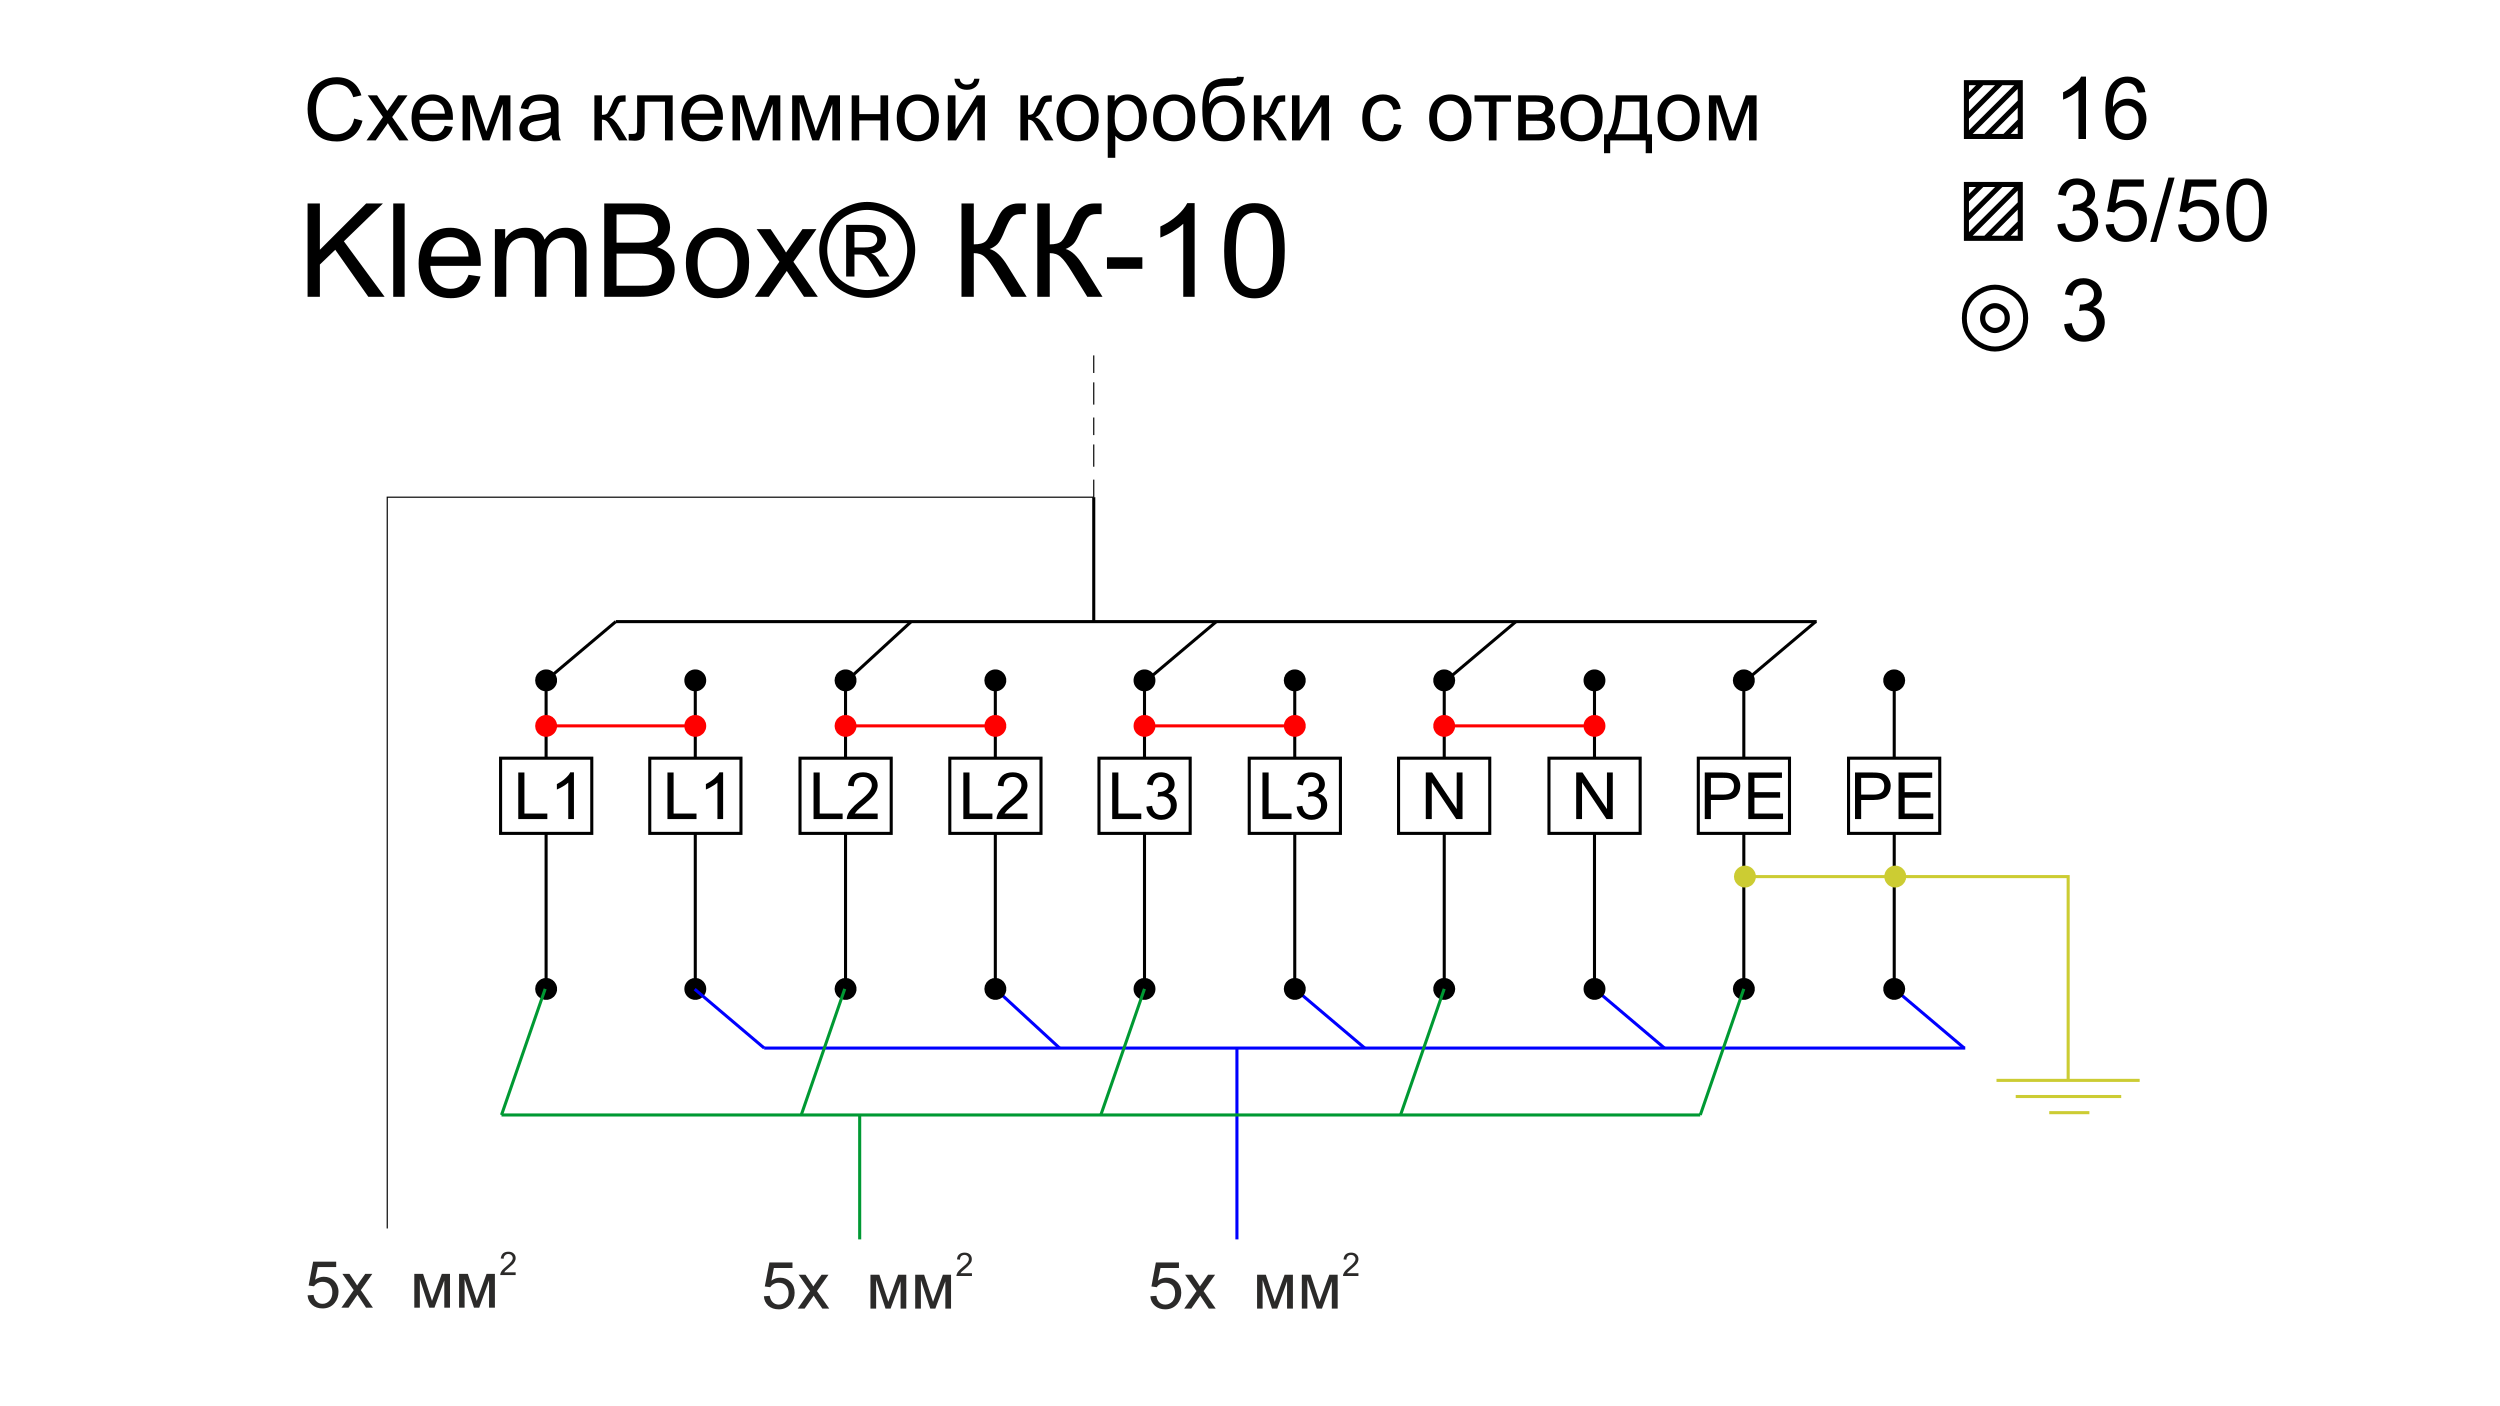 <?xml version="1.0" encoding="UTF-8"?> <svg xmlns="http://www.w3.org/2000/svg" xmlns:xlink="http://www.w3.org/1999/xlink" xml:space="preserve" width="162.56mm" height="91.44mm" version="1.1" style="shape-rendering:geometricPrecision; text-rendering:geometricPrecision; image-rendering:optimizeQuality; fill-rule:evenodd; clip-rule:evenodd" viewBox="0 0 16256 9144"> <defs> <style type="text/css"> .str0 {stroke:black;stroke-width:20} .str1 {stroke:blue;stroke-width:20} .str3 {stroke:#009933;stroke-width:20} .str2 {stroke:#CCCC33;stroke-width:20} .str4 {stroke:black;stroke-width:7.62} .str6 {stroke:black;stroke-width:7.62;stroke-dasharray:114.3 83.82 144.78 60.96} .str5 {stroke:#CCCC33;stroke-width:20} .fil1 {fill:none} .fil4 {fill:#2B2A29;fill-rule:nonzero} .fil0 {fill:black;fill-rule:nonzero} .fil3 {fill:#CCCC33;fill-rule:nonzero} .fil2 {fill:red;fill-rule:nonzero} </style> </defs> <g id="Слой_x0020_1">  <g id="_709892440"> <polygon class="fil0" points="3370,5326 3370,5023 3410,5023 3410,5290 3559,5290 3559,5326 "></polygon> <path id="1" class="fil0" d="M3732 5326l-37 0 0 -237c-9,8 -21,17 -35,25 -15,9 -28,15 -39,20l0 -36c20,-10 39,-22 54,-36 16,-14 27,-27 33,-40l24 0 0 304z"></path> <rect class="fil1 str0" x="3255" y="4930" width="593" height="489"></rect> <g> <path class="fil0" d="M3561 4424l0 506 -20 0 0 -506 20 0zm-81 0l0 0 0 -4 1 -3 0 -4 1 -3 0 -4 1 -3 1 -3 2 -3 1 -4 2 -3 1 -3 2 -3 2 -2 2 -3 3 -3 2 -2 2 -2 3 -3 3 -2 3 -2 2 -2 3 -1 3 -2 4 -1 3 -2 3 -1 4 -1 3 -1 3 0 4 -1 4 0 3 0 0 0 4 0 4 0 3 1 4 0 3 1 3 1 4 1 3 2 3 1 3 2 3 1 3 2 3 2 2 2 3 3 3 2 2 2 2 3 2 3 2 2 2 3 2 3 1 3 2 4 1 3 1 3 1 3 1 4 1 3 0 4 0 3 0 4 0 0 0 4 0 3 0 4 -1 3 -1 4 -1 3 -1 4 -1 3 -2 3 -1 3 -2 3 -2 3 -2 3 -2 2 -2 3 -2 2 -3 3 -3 2 -2 2 -3 2 -3 2 -3 2 -3 1 -3 2 -3 1 -4 1 -3 1 -3 1 -4 0 -3 1 -4 0 -4 0 0 0 -3 0 -4 0 -4 -1 -3 0 -3 -1 -4 -1 -3 -1 -3 -1 -4 -2 -3 -1 -3 -2 -2 -2 -3 -2 -3 -2 -3 -2 -2 -3 -2 -2 -3 -3 -2 -2 -2 -3 -2 -3 -1 -3 -2 -3 -1 -3 -2 -3 -1 -4 -1 -3 0 -4 -1 -3 0 -4 -1 -3 0 -4z"></path> </g> <g> <path class="fil0" d="M3541 6430l0 -1011 20 0 0 1011 -20 0zm81 0l0 0 0 4 0 4 0 3 -1 4 -1 3 -1 3 -1 4 -1 3 -2 3 -1 3 -2 3 -2 3 -2 3 -2 3 -2 2 -2 3 -3 2 -3 2 -2 2 -3 2 -3 2 -3 2 -3 1 -3 2 -3 1 -4 1 -3 1 -3 1 -4 1 -3 0 -4 0 -4 0 0 0 -3 0 -4 0 -4 0 -3 -1 -3 -1 -4 -1 -3 -1 -3 -1 -4 -2 -3 -1 -3 -2 -2 -2 -3 -2 -3 -2 -3 -2 -2 -2 -2 -3 -3 -2 -2 -3 -2 -3 -2 -3 -1 -3 -2 -3 -1 -3 -2 -3 -1 -4 -1 -3 0 -3 -1 -4 0 -3 -1 -4 0 -4 0 0 0 -3 1 -4 0 -3 1 -4 0 -3 1 -4 1 -3 2 -3 1 -3 2 -3 1 -3 2 -3 2 -3 2 -3 3 -2 2 -3 2 -2 3 -2 3 -3 3 -2 2 -1 3 -2 3 -2 4 -1 3 -1 3 -2 4 -1 3 0 3 -1 4 0 4 -1 3 0 0 0 4 0 4 1 3 0 4 1 3 0 3 1 4 2 3 1 3 1 3 2 3 2 3 1 3 2 2 3 3 2 3 2 2 3 2 2 2 3 2 3 2 3 2 3 1 3 2 3 1 3 1 3 1 4 1 3 1 4 0 3 0 4 0 3z"></path> </g> <polygon class="fil0" points="4340,5326 4340,5023 4380,5023 4380,5290 4529,5290 4529,5326 "></polygon> <path id="1" class="fil0" d="M4702 5326l-37 0 0 -237c-9,8 -21,17 -36,25 -14,9 -27,15 -39,20l0 -36c21,-10 39,-22 55,-36 15,-14 27,-27 33,-40l24 0 0 304z"></path> <rect class="fil1 str0" x="4225" y="4930" width="593" height="489"></rect> <g> <path class="fil0" d="M4531 4424l0 506 -20 0 0 -506 20 0zm-81 0l0 0 0 -4 0 -3 1 -4 0 -3 1 -4 1 -3 1 -3 1 -3 2 -4 1 -3 2 -3 2 -3 2 -2 2 -3 2 -3 3 -2 2 -2 3 -3 2 -2 3 -2 3 -2 3 -1 3 -2 3 -1 4 -2 3 -1 3 -1 4 -1 3 0 4 -1 3 0 4 0 0 0 4 0 3 0 4 1 3 0 4 1 3 1 3 1 4 2 3 1 3 2 3 1 3 2 2 2 3 2 3 3 2 2 3 2 2 3 2 3 2 2 2 3 2 3 1 3 2 4 1 3 1 3 1 3 1 4 0 3 1 4 0 3 0 4 0 0 0 4 0 3 -1 4 0 3 -1 4 -1 3 -1 4 -1 3 -2 3 -1 3 -2 3 -2 3 -2 3 -2 2 -2 3 -3 2 -2 3 -3 2 -3 2 -2 2 -3 2 -3 2 -3 1 -3 2 -4 1 -3 1 -3 1 -4 1 -3 0 -4 1 -3 0 -4 0 0 0 -4 0 -3 0 -4 -1 -3 0 -4 -1 -3 -1 -3 -1 -4 -1 -3 -2 -3 -1 -3 -2 -3 -2 -3 -2 -2 -2 -3 -2 -2 -3 -3 -2 -2 -3 -2 -2 -2 -3 -2 -3 -2 -3 -1 -3 -2 -3 -1 -3 -1 -4 -1 -3 -1 -4 0 -3 -1 -4 0 -3 0 -4z"></path> </g> <g> <path class="fil0" d="M4511 6430l0 -1011 20 0 0 1011 -20 0zm81 0l0 0 0 4 0 4 -1 3 0 4 -1 3 -1 3 -1 4 -1 3 -2 3 -1 3 -2 3 -2 3 -2 3 -2 3 -2 2 -3 3 -2 2 -3 2 -3 2 -2 2 -3 2 -3 2 -3 1 -3 2 -4 1 -3 1 -3 1 -4 1 -3 1 -4 0 -3 0 -4 0 0 0 -4 0 -3 0 -4 0 -3 -1 -4 -1 -3 -1 -3 -1 -4 -1 -3 -2 -3 -1 -3 -2 -3 -2 -3 -2 -2 -2 -3 -2 -2 -2 -3 -3 -2 -2 -2 -3 -2 -3 -2 -3 -2 -3 -1 -3 -2 -3 -1 -3 -1 -4 -1 -3 -1 -3 0 -4 -1 -3 0 -4 0 -4 0 0 0 -3 0 -4 1 -3 0 -4 1 -3 1 -4 1 -3 1 -3 2 -3 1 -3 2 -3 2 -3 2 -3 2 -3 2 -2 3 -3 2 -2 3 -2 2 -3 3 -2 3 -1 3 -2 3 -2 3 -1 4 -1 3 -2 3 -1 4 0 3 -1 4 0 3 -1 4 0 0 0 4 0 3 1 4 0 3 1 4 0 3 1 3 2 4 1 3 1 3 2 3 2 3 1 2 2 3 3 3 2 2 2 3 3 2 2 2 3 2 3 2 3 2 3 1 3 2 3 1 3 1 3 1 4 1 3 0 4 1 3 0 4 0 3z"></path> </g> <polygon class="fil0" points="5290,5326 5290,5023 5330,5023 5330,5290 5479,5290 5479,5326 "></polygon> <path id="1" class="fil0" d="M5707 5290l0 36 -201 0c0,-9 2,-18 5,-26 5,-14 13,-27 25,-40 11,-13 27,-29 48,-46 33,-27 55,-48 67,-64 12,-16 18,-31 18,-45 0,-15 -6,-27 -16,-37 -11,-11 -25,-16 -42,-16 -18,0 -32,6 -43,16 -11,11 -16,26 -16,45l-38 -4c2,-28 12,-50 29,-65 17,-15 40,-22 69,-22 29,0 52,8 69,24 17,16 26,36 26,60 0,12 -3,24 -8,36 -5,11 -13,24 -25,37 -11,13 -30,30 -57,53 -22,19 -37,31 -43,38 -6,7 -12,14 -16,20l149 0z"></path> <rect class="fil1 str0" x="5202" y="4930" width="593" height="489"></rect> <g> <path class="fil0" d="M5508 4424l0 506 -20 0 0 -506 20 0zm-81 0l0 0 0 -4 1 -3 0 -4 1 -3 0 -4 1 -3 2 -3 1 -3 1 -4 2 -3 1 -3 2 -3 2 -2 2 -3 3 -3 2 -2 3 -2 2 -3 3 -2 3 -2 2 -2 3 -1 4 -2 3 -1 3 -2 3 -1 4 -1 3 -1 3 0 4 -1 4 0 3 0 0 0 4 0 4 0 3 1 4 0 3 1 3 1 4 1 3 2 3 1 3 2 3 1 3 2 3 2 2 2 3 3 3 2 2 2 2 3 2 3 2 2 2 3 2 3 1 3 2 4 1 3 1 3 1 3 1 4 1 3 0 4 0 3 0 4 0 0 0 4 0 3 0 4 -1 3 -1 4 -1 3 -1 4 -1 3 -2 3 -1 3 -2 3 -2 3 -2 3 -2 2 -2 3 -2 2 -3 3 -3 2 -2 2 -3 2 -3 2 -3 2 -3 1 -3 2 -3 1 -4 1 -3 1 -3 1 -4 0 -3 1 -4 0 -4 0 0 0 -3 0 -4 0 -4 -1 -3 0 -3 -1 -4 -1 -3 -1 -3 -1 -3 -2 -4 -1 -3 -2 -2 -2 -3 -2 -3 -2 -2 -2 -3 -3 -2 -2 -3 -3 -2 -2 -2 -3 -2 -3 -1 -3 -2 -3 -1 -3 -1 -3 -2 -4 -1 -3 0 -4 -1 -3 0 -4 -1 -3 0 -4z"></path> </g> <g> <path class="fil0" d="M5488 6430l0 -1011 20 0 0 1011 -20 0zm81 0l0 0 0 4 0 4 0 3 -1 4 -1 3 -1 3 -1 4 -1 3 -2 3 -1 3 -2 3 -2 3 -2 3 -2 3 -2 2 -2 3 -3 2 -3 2 -2 2 -3 2 -3 2 -3 2 -3 1 -3 2 -3 1 -4 1 -3 1 -3 1 -4 1 -3 0 -4 0 -4 0 0 0 -3 0 -4 0 -4 0 -3 -1 -3 -1 -4 -1 -3 -1 -3 -1 -3 -2 -4 -1 -3 -2 -2 -2 -3 -2 -3 -2 -2 -2 -3 -2 -2 -3 -3 -2 -2 -3 -2 -3 -2 -3 -1 -3 -2 -3 -1 -3 -1 -3 -2 -4 -1 -3 0 -3 -1 -4 0 -3 -1 -4 0 -4 0 0 0 -3 1 -4 0 -3 1 -4 0 -3 1 -4 2 -3 1 -3 1 -3 2 -3 1 -3 2 -3 2 -3 2 -3 3 -2 2 -3 3 -2 2 -2 3 -3 3 -2 2 -1 3 -2 4 -2 3 -1 3 -1 3 -2 4 -1 3 0 3 -1 4 0 4 -1 3 0 0 0 4 0 4 1 3 0 4 1 3 0 3 1 4 2 3 1 3 1 3 2 3 2 3 1 3 2 2 3 3 2 3 2 2 3 2 2 2 3 2 3 2 3 2 3 1 3 2 3 1 3 1 3 1 4 1 3 1 4 0 3 0 4 0 3z"></path> </g> <g> <line class="fil1 str0" x1="4004" y1="4042" x2="3551" y2="4424"></line> <line class="fil1 str0" x1="5925" y1="4042" x2="5507" y2="4426"></line> <line class="fil1 str0" x1="7909" y1="4042" x2="7454" y2="4426"></line> <line class="fil1 str0" x1="9857" y1="4042" x2="9402" y2="4426"></line> <line class="fil1 str0" x1="11806" y1="4042" x2="11351" y2="4426"></line> <line class="fil1 str0" x1="11813" y1="4042" x2="4004" y2="4042"></line> </g> <g> <line class="fil1 str1" x1="4969" y1="6815" x2="4517" y2="6432"></line> <line class="fil1 str1" x1="6890" y1="6815" x2="6472" y2="6430"></line> <line class="fil1 str1" x1="8874" y1="6815" x2="8419" y2="6430"></line> <line class="fil1 str1" x1="10823" y1="6815" x2="10368" y2="6430"></line> <line class="fil1 str1" x1="12772" y1="6815" x2="12317" y2="6430"></line> <line class="fil1 str1" x1="12779" y1="6815" x2="4969" y2="6815"></line> </g> <line class="fil1 str0" x1="7112" y1="3233" x2="7112" y2="4042"></line> <line class="fil1 str1" x1="8043" y1="6815" x2="8043" y2="8059"></line> <polygon class="fil0" points="6264,5326 6264,5023 6304,5023 6304,5290 6453,5290 6453,5326 "></polygon> <path id="1" class="fil0" d="M6681 5290l0 36 -201 0c0,-9 2,-18 5,-26 5,-14 13,-27 24,-40 12,-13 28,-29 49,-46 33,-27 55,-48 67,-64 12,-16 17,-31 17,-45 0,-15 -5,-27 -15,-37 -11,-11 -25,-16 -42,-16 -18,0 -32,6 -43,16 -11,11 -16,26 -16,45l-38 -4c2,-28 12,-50 29,-65 17,-15 40,-22 69,-22 29,0 52,8 69,24 17,16 26,36 26,60 0,12 -3,24 -8,36 -5,11 -13,24 -25,37 -11,13 -30,30 -57,53 -22,19 -37,31 -43,38 -6,7 -12,14 -16,20l149 0z"></path> <rect class="fil1 str0" x="6176" y="4930" width="593" height="489"></rect> <g> <path class="fil0" d="M6482 4424l0 506 -20 0 0 -506 20 0zm-81 0l0 0 0 -4 1 -3 0 -4 1 -3 0 -4 1 -3 1 -3 2 -3 1 -4 2 -3 1 -3 2 -3 2 -2 2 -3 3 -3 2 -2 2 -2 3 -3 3 -2 3 -2 2 -2 3 -1 3 -2 4 -1 3 -2 3 -1 4 -1 3 -1 3 0 4 -1 4 0 3 0 0 0 4 0 4 0 3 1 4 0 3 1 3 1 4 1 3 2 3 1 3 2 3 1 3 2 3 2 2 2 3 3 3 2 2 2 2 3 2 3 2 2 2 3 2 3 1 3 2 4 1 3 1 3 1 3 1 4 1 3 0 4 0 3 0 4 0 0 0 4 0 3 0 4 -1 3 -1 4 -1 3 -1 4 -1 3 -2 3 -1 3 -2 3 -2 3 -2 3 -2 2 -2 3 -2 2 -3 3 -3 2 -2 2 -3 2 -3 2 -3 2 -3 1 -3 2 -3 1 -4 1 -3 1 -3 1 -4 0 -3 1 -4 0 -4 0 0 0 -3 0 -4 0 -4 -1 -3 0 -3 -1 -4 -1 -3 -1 -3 -1 -4 -2 -3 -1 -3 -2 -2 -2 -3 -2 -3 -2 -3 -2 -2 -3 -2 -2 -3 -3 -2 -2 -2 -3 -2 -3 -1 -3 -2 -3 -1 -3 -2 -3 -1 -4 -1 -3 0 -4 -1 -3 0 -4 -1 -3 0 -4z"></path> </g> <g> <path class="fil0" d="M6462 6430l0 -1011 20 0 0 1011 -20 0zm81 0l0 0 0 4 0 4 0 3 -1 4 -1 3 -1 3 -1 4 -1 3 -2 3 -1 3 -2 3 -2 3 -2 3 -2 3 -2 2 -2 3 -3 2 -3 2 -2 2 -3 2 -3 2 -3 2 -3 1 -3 2 -3 1 -4 1 -3 1 -3 1 -4 1 -3 0 -4 0 -4 0 0 0 -3 0 -4 0 -4 0 -3 -1 -3 -1 -4 -1 -3 -1 -3 -1 -4 -2 -3 -1 -3 -2 -2 -2 -3 -2 -3 -2 -3 -2 -2 -2 -2 -3 -3 -2 -2 -3 -2 -3 -2 -3 -1 -3 -2 -3 -1 -3 -2 -3 -1 -4 -1 -3 0 -3 -1 -4 0 -3 -1 -4 0 -4 0 0 0 -3 1 -4 0 -3 1 -4 0 -3 1 -4 1 -3 2 -3 1 -3 2 -3 1 -3 2 -3 2 -3 2 -3 3 -2 2 -3 2 -2 3 -2 3 -3 3 -2 2 -1 3 -2 3 -2 4 -1 3 -1 3 -2 4 -1 3 0 3 -1 4 0 4 -1 3 0 0 0 4 0 4 1 3 0 4 1 3 0 3 1 4 2 3 1 3 1 3 2 3 2 3 1 3 2 2 3 3 2 3 2 2 3 2 2 2 3 2 3 2 3 2 3 1 3 2 3 1 3 1 3 1 4 1 3 1 4 0 3 0 4 0 3z"></path> </g> <polygon class="fil0" points="9271,5326 9271,5023 9312,5023 9472,5261 9472,5023 9510,5023 9510,5326 9469,5326 9310,5088 9310,5326 "></polygon> <polygon class="fil0" points="10249,5326 10249,5023 10290,5023 10449,5261 10449,5023 10487,5023 10487,5326 10446,5326 10287,5088 10287,5326 "></polygon> <rect class="fil1 str0" x="7146" y="4930" width="593" height="489"></rect> <g> <path class="fil0" d="M9401 4424l0 506 -20 0 0 -506 20 0zm-81 0l0 0 0 -4 0 -3 0 -4 1 -3 1 -4 1 -3 1 -3 1 -3 2 -4 1 -3 2 -3 2 -3 2 -2 2 -3 2 -3 2 -2 3 -2 2 -3 3 -2 3 -2 3 -2 3 -1 3 -2 3 -1 3 -2 4 -1 3 -1 3 -1 4 0 3 -1 4 0 4 0 0 0 3 0 4 0 3 1 4 0 3 1 4 1 3 1 3 2 3 1 4 2 3 1 2 2 3 2 3 2 2 3 3 2 2 2 3 3 2 3 2 2 1 3 2 3 2 3 1 4 1 3 2 3 1 3 0 4 1 3 0 4 1 3 0 4 0 0 0 4 -1 3 0 4 -1 3 0 4 -1 3 -2 4 -1 3 -1 3 -2 3 -2 3 -1 3 -2 3 -2 2 -3 3 -2 2 -3 3 -2 2 -3 2 -3 2 -2 2 -3 2 -4 1 -3 2 -3 1 -3 1 -4 1 -3 1 -4 0 -3 1 -4 0 -3 0 0 0 -4 0 -4 0 -3 -1 -4 0 -3 -1 -3 -1 -4 -1 -3 -1 -3 -2 -3 -1 -3 -2 -3 -2 -3 -2 -3 -2 -2 -2 -3 -3 -2 -2 -2 -3 -2 -2 -2 -3 -2 -3 -2 -3 -1 -3 -2 -3 -1 -3 -1 -4 -1 -3 -1 -4 -1 -3 0 -4 0 -3 0 -4z"></path> </g> <g> <path class="fil0" d="M9381 6430l0 -1011 20 0 0 1011 -20 0zm81 0l0 0 0 4 -1 4 0 3 -1 4 0 3 -1 3 -2 4 -1 3 -1 3 -2 3 -2 3 -1 3 -2 3 -2 3 -3 2 -2 3 -3 2 -2 2 -3 2 -3 2 -2 2 -3 2 -4 1 -3 2 -3 1 -3 1 -4 1 -3 1 -4 1 -3 0 -4 0 -3 0 0 0 -4 0 -4 0 -3 0 -4 -1 -3 -1 -3 -1 -4 -1 -3 -1 -3 -2 -3 -1 -3 -2 -3 -2 -3 -2 -3 -2 -2 -2 -3 -2 -2 -3 -2 -2 -2 -3 -2 -3 -2 -3 -2 -3 -1 -3 -2 -3 -1 -3 -1 -4 -1 -3 -1 -3 -1 -4 0 -3 0 -4 0 -4 0 0 0 -3 0 -4 0 -3 1 -4 1 -3 1 -4 1 -3 1 -3 2 -3 1 -3 2 -3 2 -3 2 -3 2 -3 2 -2 2 -3 3 -2 2 -2 3 -3 3 -2 3 -1 3 -2 3 -2 3 -1 3 -1 4 -2 3 -1 3 0 4 -1 3 0 4 -1 4 0 0 0 3 0 4 1 3 0 4 1 3 0 4 1 3 2 3 1 3 1 4 2 3 2 2 1 3 2 3 3 2 2 3 2 2 3 3 2 2 3 2 3 1 3 2 3 2 3 1 3 1 3 2 3 1 4 0 3 1 4 0 3 1 4 0 3z"></path> </g> <rect class="fil1 str0" x="10072" y="4930" width="593" height="489"></rect> <rect class="fil1 str0" x="9094" y="4930" width="593" height="489"></rect> <g> <path class="fil0" d="M10378 4424l0 506 -20 0 0 -506 20 0zm-81 0l0 0 0 -4 0 -3 1 -4 0 -3 1 -4 1 -3 1 -3 1 -3 2 -4 1 -3 2 -3 2 -3 2 -2 2 -3 2 -3 3 -2 2 -2 3 -3 2 -2 3 -2 3 -2 3 -1 3 -2 3 -1 4 -2 3 -1 3 -1 4 -1 3 0 4 -1 3 0 4 0 0 0 4 0 3 0 4 1 3 0 4 1 3 1 3 1 4 2 3 1 3 2 3 1 3 2 2 2 3 2 3 3 2 2 3 2 2 3 2 3 2 2 2 3 2 3 1 3 2 4 1 3 1 3 1 3 1 4 0 3 1 4 0 3 0 4 0 0 0 4 0 3 -1 4 0 3 -1 4 -1 3 -1 4 -1 3 -2 3 -1 3 -2 3 -2 3 -2 3 -2 2 -2 3 -3 2 -2 3 -3 2 -3 2 -2 2 -3 2 -3 2 -3 1 -3 2 -4 1 -3 1 -3 1 -4 1 -3 0 -4 1 -3 0 -4 0 0 0 -4 0 -3 0 -4 -1 -3 0 -4 -1 -3 -1 -3 -1 -4 -1 -3 -2 -3 -1 -3 -2 -3 -2 -3 -2 -2 -2 -3 -2 -2 -3 -3 -2 -2 -3 -2 -2 -2 -3 -2 -3 -2 -3 -1 -3 -2 -3 -1 -3 -1 -4 -1 -3 -1 -4 0 -3 -1 -4 0 -3 0 -4z"></path> </g> <g> <path class="fil0" d="M10358 6430l0 -1011 20 0 0 1011 -20 0zm81 0l0 0 0 4 0 4 -1 3 0 4 -1 3 -1 3 -1 4 -1 3 -2 3 -1 3 -2 3 -2 3 -2 3 -2 3 -2 2 -3 3 -2 2 -3 2 -3 2 -2 2 -3 2 -3 2 -3 1 -3 2 -4 1 -3 1 -3 1 -4 1 -3 1 -4 0 -3 0 -4 0 0 0 -4 0 -3 0 -4 0 -3 -1 -4 -1 -3 -1 -3 -1 -4 -1 -3 -2 -3 -1 -3 -2 -3 -2 -3 -2 -2 -2 -3 -2 -2 -2 -3 -3 -2 -2 -2 -3 -2 -3 -2 -3 -2 -3 -1 -3 -2 -3 -1 -3 -1 -4 -1 -3 -1 -3 0 -4 -1 -3 0 -4 0 -4 0 0 0 -3 0 -4 1 -3 0 -4 1 -3 1 -4 1 -3 1 -3 2 -3 1 -3 2 -3 2 -3 2 -3 2 -3 2 -2 3 -3 2 -2 3 -2 2 -3 3 -2 3 -1 3 -2 3 -2 3 -1 4 -1 3 -2 3 -1 4 0 3 -1 4 0 3 -1 4 0 0 0 4 0 3 1 4 0 3 1 4 0 3 1 3 2 4 1 3 1 3 2 3 2 3 1 2 2 3 3 3 2 2 2 3 3 2 2 2 3 2 3 2 3 2 3 1 3 2 3 1 3 1 3 1 4 1 3 0 4 1 3 0 4 0 3z"></path> </g> <g> <path class="fil2" d="M3551 4649l4 0 3 1 4 0 4 1 3 0 3 1 4 2 3 1 3 1 3 2 3 2 3 1 3 2 2 3 3 2 2 2 3 3 2 2 2 3 2 3 2 3 2 2 1 4 2 3 1 3 1 3 1 4 1 3 1 4 0 3 0 4 0 3 0 0 0 4 0 4 0 3 -1 4 -1 3 -1 3 -1 4 -1 3 -2 3 -1 3 -2 3 -2 3 -2 3 -2 3 -2 2 -3 3 -2 2 -3 2 -2 2 -3 2 -3 2 -3 2 -3 1 -3 2 -3 1 -4 1 -3 1 -3 1 -4 1 -4 0 -3 0 -4 0 0 0 -3 0 -4 0 -4 0 -3 -1 -3 -1 -4 -1 -3 -1 -3 -1 -4 -2 -3 -1 -3 -2 -2 -2 -3 -2 -3 -2 -3 -2 -2 -2 -2 -3 -3 -2 -2 -3 -2 -3 -2 -3 -1 -3 -2 -3 -1 -3 -2 -3 -1 -4 -1 -3 0 -3 -1 -4 0 -3 -1 -4 0 -4 0 0 0 -3 1 -4 0 -3 1 -4 0 -3 1 -4 1 -3 2 -3 1 -3 2 -4 1 -2 2 -3 2 -3 2 -3 3 -2 2 -3 2 -2 3 -2 3 -3 3 -2 2 -1 3 -2 3 -2 4 -1 3 -1 3 -2 4 -1 3 0 3 -1 4 0 4 -1 3 0 0 0zm970 81l-970 0 0 -20 970 0 0 20zm0 -81l0 0 4 0 3 1 4 0 3 1 4 0 3 1 3 2 4 1 3 1 3 2 3 2 3 1 2 2 3 3 3 2 2 2 3 3 2 2 2 3 2 3 2 3 1 2 2 4 1 3 2 3 1 3 1 4 1 3 0 4 1 3 0 4 0 3 0 0 0 4 0 4 -1 3 0 4 -1 3 -1 3 -1 4 -2 3 -1 3 -2 3 -1 3 -2 3 -2 3 -2 3 -2 2 -3 3 -2 2 -3 2 -3 2 -2 2 -3 2 -3 2 -3 1 -3 2 -4 1 -3 1 -3 1 -4 1 -3 1 -4 0 -3 0 -4 0 0 0 -4 0 -3 0 -4 0 -3 -1 -4 -1 -3 -1 -3 -1 -4 -1 -3 -2 -3 -1 -3 -2 -3 -2 -2 -2 -3 -2 -3 -2 -2 -2 -3 -3 -2 -2 -2 -3 -2 -3 -2 -3 -2 -3 -1 -3 -2 -3 -1 -3 -1 -4 -1 -3 -1 -3 0 -4 -1 -3 0 -4 0 -4 0 0 0 -3 0 -4 1 -3 0 -4 1 -3 1 -4 1 -3 1 -3 2 -3 1 -4 2 -2 2 -3 2 -3 2 -3 2 -2 3 -3 2 -2 3 -2 3 -3 2 -2 3 -1 3 -2 3 -2 3 -1 4 -1 3 -2 3 -1 4 0 3 -1 4 0 3 -1 4 0z"></path> </g> <g> <path class="fil2" d="M5498 4649l4 0 4 1 3 0 4 1 3 0 3 1 4 2 3 1 3 1 3 2 3 2 3 1 3 2 2 3 3 2 3 2 2 3 2 2 2 3 2 3 2 3 2 2 1 4 2 3 1 3 1 3 1 4 1 3 1 4 0 3 0 4 0 3 0 0 0 4 0 4 0 3 -1 4 -1 3 -1 3 -1 4 -1 3 -2 3 -1 3 -2 3 -2 3 -2 3 -2 3 -2 2 -2 3 -3 2 -3 2 -2 2 -3 2 -3 2 -3 2 -3 1 -3 2 -3 1 -4 1 -3 1 -3 1 -4 1 -3 0 -4 0 -4 0 0 0 -3 0 -4 0 -3 0 -4 -1 -3 -1 -4 -1 -3 -1 -3 -1 -3 -2 -4 -1 -3 -2 -2 -2 -3 -2 -3 -2 -2 -2 -3 -2 -2 -3 -3 -2 -2 -3 -2 -3 -1 -3 -2 -3 -2 -3 -1 -3 -1 -3 -2 -4 -1 -3 0 -3 -1 -4 0 -3 -1 -4 0 -4 0 0 0 -3 1 -4 0 -3 1 -4 0 -3 1 -4 2 -3 1 -3 1 -3 2 -4 2 -2 1 -3 2 -3 2 -3 3 -2 2 -3 3 -2 2 -2 3 -3 3 -2 2 -1 3 -2 4 -2 3 -1 3 -1 3 -2 4 -1 3 0 4 -1 3 0 4 -1 3 0 0 0zm974 81l-974 0 0 -20 974 0 0 20zm0 -81l0 0 4 0 3 1 4 0 4 1 3 0 3 1 4 2 3 1 3 1 3 2 3 2 3 1 3 2 2 3 3 2 2 2 3 3 2 2 2 3 2 3 2 3 2 2 1 4 2 3 1 3 1 3 1 4 1 3 1 4 0 3 0 4 0 3 0 0 0 4 0 4 0 3 -1 4 -1 3 -1 3 -1 4 -1 3 -2 3 -1 3 -2 3 -2 3 -2 3 -2 3 -2 2 -3 3 -2 2 -3 2 -2 2 -3 2 -3 2 -3 2 -3 1 -3 2 -3 1 -4 1 -3 1 -3 1 -4 1 -4 0 -3 0 -4 0 0 0 -3 0 -4 0 -4 0 -3 -1 -3 -1 -4 -1 -3 -1 -3 -1 -4 -2 -3 -1 -3 -2 -2 -2 -3 -2 -3 -2 -3 -2 -2 -2 -2 -3 -3 -2 -2 -3 -2 -3 -2 -3 -1 -3 -2 -3 -1 -3 -2 -3 -1 -4 -1 -3 0 -3 -1 -4 0 -3 -1 -4 0 -4 0 0 0 -3 1 -4 0 -3 1 -4 0 -3 1 -4 1 -3 2 -3 1 -3 2 -4 1 -2 2 -3 2 -3 2 -3 3 -2 2 -3 2 -2 3 -2 3 -3 3 -2 2 -1 3 -2 3 -2 4 -1 3 -1 3 -2 4 -1 3 0 3 -1 4 0 4 -1 3 0z"></path> </g> <g> <polygon class="fil0" points="7232,5326 7232,5023 7272,5023 7272,5290 7421,5290 7421,5326 "></polygon> <path id="1" class="fil0" d="M7454 5245l37 -5c4,22 12,37 22,46 10,9 23,14 38,14 17,0 32,-6 44,-18 12,-12 18,-27 18,-45 0,-17 -6,-31 -17,-43 -11,-11 -25,-16 -42,-16 -7,0 -16,1 -27,4l4 -33c3,1 5,1 6,1 16,0 31,-4 43,-13 13,-8 19,-21 19,-38 0,-13 -4,-25 -13,-34 -10,-9 -22,-13 -36,-13 -15,0 -27,5 -36,14 -10,9 -16,23 -19,41l-37 -7c4,-25 15,-44 31,-58 16,-14 36,-20 60,-20 16,0 32,3 46,10 14,7 24,17 32,29 7,12 11,25 11,39 0,13 -4,25 -11,36 -7,10 -17,19 -31,25 18,4 32,13 42,26 9,13 14,29 14,49 0,26 -9,49 -29,67 -19,19 -43,28 -73,28 -26,0 -48,-8 -66,-24 -18,-16 -28,-36 -30,-62z"></path> <g> <path class="fil0" d="M7452 4424l0 506 -20 0 0 -506 20 0zm-81 0l0 0 0 -4 0 -3 1 -4 0 -3 1 -4 1 -3 1 -3 1 -3 2 -4 1 -3 2 -3 2 -3 2 -2 2 -3 2 -3 3 -2 2 -2 3 -3 2 -2 3 -2 3 -2 3 -1 3 -2 3 -1 4 -2 3 -1 3 -1 4 -1 3 0 4 -1 3 0 4 0 0 0 4 0 3 0 4 1 3 0 4 1 3 1 3 1 4 2 3 1 3 2 3 1 3 2 2 2 3 2 3 3 2 2 3 2 2 3 2 3 2 2 2 3 2 3 1 3 2 4 1 3 1 3 1 3 1 4 0 3 1 4 0 3 0 4 0 0 0 4 0 3 -1 4 0 3 -1 4 -1 3 -1 4 -1 3 -2 3 -1 3 -2 3 -2 3 -2 3 -2 2 -2 3 -3 2 -2 3 -3 2 -3 2 -2 2 -3 2 -3 2 -3 1 -3 2 -4 1 -3 1 -3 1 -4 1 -3 0 -4 1 -3 0 -4 0 0 0 -4 0 -3 0 -4 -1 -3 0 -4 -1 -3 -1 -3 -1 -4 -1 -3 -2 -3 -1 -3 -2 -3 -2 -3 -2 -2 -2 -3 -2 -2 -3 -3 -2 -2 -3 -2 -2 -2 -3 -2 -3 -2 -3 -1 -3 -2 -3 -1 -3 -1 -4 -1 -3 -1 -4 0 -3 -1 -4 0 -3 0 -4z"></path> </g> <g> <path class="fil0" d="M7432 6430l0 -1011 20 0 0 1011 -20 0zm81 0l0 0 0 4 0 4 -1 3 0 4 -1 3 -1 3 -1 4 -1 3 -2 3 -1 3 -2 3 -2 3 -2 3 -2 3 -2 2 -3 3 -2 2 -3 2 -3 2 -2 2 -3 2 -3 2 -3 1 -3 2 -4 1 -3 1 -3 1 -4 1 -3 1 -4 0 -3 0 -4 0 0 0 -4 0 -3 0 -4 0 -3 -1 -4 -1 -3 -1 -3 -1 -4 -1 -3 -2 -3 -1 -3 -2 -3 -2 -3 -2 -2 -2 -3 -2 -2 -2 -3 -3 -2 -2 -2 -3 -2 -3 -2 -3 -2 -3 -1 -3 -2 -3 -1 -3 -1 -4 -1 -3 -1 -3 0 -4 -1 -3 0 -4 0 -4 0 0 0 -3 0 -4 1 -3 0 -4 1 -3 1 -4 1 -3 1 -3 2 -3 1 -3 2 -3 2 -3 2 -3 2 -3 2 -2 3 -3 2 -2 3 -2 2 -3 3 -2 3 -1 3 -2 3 -2 3 -1 4 -1 3 -2 3 -1 4 0 3 -1 4 0 3 -1 4 0 0 0 4 0 3 1 4 0 3 1 4 0 3 1 3 2 4 1 3 1 3 2 3 2 3 1 2 2 3 3 3 2 2 2 3 3 2 2 2 3 2 3 2 3 2 3 1 3 2 3 1 3 1 3 1 4 1 3 0 4 1 3 0 4 0 3z"></path> </g> <polygon class="fil0" points="8209,5326 8209,5023 8249,5023 8249,5290 8398,5290 8398,5326 "></polygon> <path id="1" class="fil0" d="M8431 5245l37 -5c5,22 12,37 22,46 10,9 23,14 38,14 17,0 32,-6 44,-18 12,-12 18,-27 18,-45 0,-17 -5,-31 -16,-43 -12,-11 -26,-16 -43,-16 -7,0 -16,1 -26,4l4 -33c2,1 4,1 6,1 16,0 30,-4 43,-13 12,-8 19,-21 19,-38 0,-13 -5,-25 -14,-34 -9,-9 -21,-13 -36,-13 -14,0 -26,5 -36,14 -10,9 -16,23 -19,41l-37 -7c5,-25 15,-44 31,-58 16,-14 36,-20 60,-20 17,0 32,3 46,10 14,7 24,17 32,29 7,12 11,25 11,39 0,13 -4,25 -11,36 -7,10 -17,19 -31,25 18,4 32,13 42,26 10,13 15,29 15,49 0,26 -10,49 -29,67 -20,19 -44,28 -73,28 -27,0 -49,-8 -67,-24 -17,-16 -27,-36 -30,-62z"></path> <rect class="fil1 str0" x="8123" y="4930" width="593" height="489"></rect> <g> <path class="fil0" d="M8429 4424l0 506 -20 0 0 -506 20 0zm-81 0l0 0 0 -4 1 -3 0 -4 1 -3 0 -4 1 -3 2 -3 1 -3 1 -4 2 -3 1 -3 2 -3 2 -2 2 -3 3 -3 2 -2 3 -2 2 -3 3 -2 3 -2 2 -2 3 -1 4 -2 3 -1 3 -2 3 -1 4 -1 3 -1 3 0 4 -1 4 0 3 0 0 0 4 0 4 0 3 1 4 0 3 1 3 1 4 1 3 2 3 1 3 2 3 1 3 2 3 2 2 2 3 3 3 2 2 2 2 3 2 3 2 2 2 3 2 3 1 3 2 4 1 3 1 3 1 3 1 4 1 3 0 4 0 3 0 4 0 0 0 4 0 3 0 4 -1 3 -1 4 -1 3 -1 4 -1 3 -2 3 -1 3 -2 3 -2 3 -2 3 -2 2 -2 3 -2 2 -3 3 -3 2 -2 2 -3 2 -3 2 -3 2 -3 1 -3 2 -3 1 -4 1 -3 1 -3 1 -4 0 -3 1 -4 0 -4 0 0 0 -3 0 -4 0 -4 -1 -3 0 -3 -1 -4 -1 -3 -1 -3 -1 -3 -2 -4 -1 -3 -2 -2 -2 -3 -2 -3 -2 -2 -2 -3 -3 -2 -2 -3 -3 -2 -2 -2 -3 -2 -3 -1 -3 -2 -3 -1 -3 -1 -3 -2 -4 -1 -3 0 -4 -1 -3 0 -4 -1 -3 0 -4z"></path> </g> <g> <path class="fil0" d="M8409 6430l0 -1011 20 0 0 1011 -20 0zm81 0l0 0 0 4 0 4 0 3 -1 4 -1 3 -1 3 -1 4 -1 3 -2 3 -1 3 -2 3 -2 3 -2 3 -2 3 -2 2 -2 3 -3 2 -3 2 -2 2 -3 2 -3 2 -3 2 -3 1 -3 2 -3 1 -4 1 -3 1 -3 1 -4 1 -3 0 -4 0 -4 0 0 0 -3 0 -4 0 -4 0 -3 -1 -3 -1 -4 -1 -3 -1 -3 -1 -3 -2 -4 -1 -3 -2 -2 -2 -3 -2 -3 -2 -2 -2 -3 -2 -2 -3 -3 -2 -2 -3 -2 -3 -2 -3 -1 -3 -2 -3 -1 -3 -1 -3 -2 -4 -1 -3 0 -3 -1 -4 0 -3 -1 -4 0 -4 0 0 0 -3 1 -4 0 -3 1 -4 0 -3 1 -4 2 -3 1 -3 1 -3 2 -3 1 -3 2 -3 2 -3 2 -3 3 -2 2 -3 3 -2 2 -2 3 -3 3 -2 2 -1 3 -2 4 -2 3 -1 3 -1 3 -2 4 -1 3 0 3 -1 4 0 4 -1 3 0 0 0 4 0 4 1 3 0 4 1 3 0 3 1 4 2 3 1 3 1 3 2 3 2 3 1 3 2 2 3 3 2 3 2 2 3 2 2 2 3 2 3 2 3 2 3 1 3 2 3 1 3 1 3 1 4 1 3 1 4 0 3 0 4 0 3z"></path> </g> <g> <path class="fil2" d="M7442 4649l4 0 3 1 4 0 3 1 4 0 3 1 3 2 4 1 3 1 3 2 3 2 3 1 2 2 3 3 3 2 2 2 3 3 2 2 2 3 2 3 2 3 1 2 2 4 1 3 2 3 1 3 1 4 1 3 0 4 1 3 0 4 0 3 0 0 0 4 0 4 -1 3 0 4 -1 3 -1 3 -1 4 -2 3 -1 3 -2 3 -1 3 -2 3 -2 3 -2 3 -2 2 -3 3 -2 2 -3 2 -3 2 -2 2 -3 2 -3 2 -3 1 -3 2 -4 1 -3 1 -3 1 -4 1 -3 1 -4 0 -3 0 -4 0 0 0 -4 0 -3 0 -4 0 -3 -1 -4 -1 -3 -1 -3 -1 -4 -1 -3 -2 -3 -1 -3 -2 -3 -2 -2 -2 -3 -2 -3 -2 -2 -2 -3 -3 -2 -2 -2 -3 -2 -3 -2 -3 -2 -3 -1 -3 -2 -3 -1 -3 -1 -4 -1 -3 -1 -3 0 -4 -1 -3 0 -4 0 -4 0 0 0 -3 0 -4 1 -3 0 -4 1 -3 1 -4 1 -3 1 -3 2 -3 1 -4 2 -2 2 -3 2 -3 2 -3 2 -2 3 -3 2 -2 3 -2 3 -3 2 -2 3 -1 3 -2 3 -2 3 -1 4 -1 3 -2 3 -1 4 0 3 -1 4 0 3 -1 4 0 0 0zm977 81l-977 0 0 -20 977 0 0 20zm0 -81l0 0 4 0 4 1 3 0 4 1 3 0 3 1 4 2 3 1 3 1 3 2 3 2 3 1 3 2 2 3 3 2 3 2 2 3 2 2 2 3 2 3 2 3 2 2 1 4 2 3 1 3 1 3 1 4 1 3 1 4 0 3 0 4 0 3 0 0 0 4 0 4 0 3 -1 4 -1 3 -1 3 -1 4 -1 3 -2 3 -1 3 -2 3 -2 3 -2 3 -2 3 -2 2 -2 3 -3 2 -3 2 -2 2 -3 2 -3 2 -3 2 -3 1 -3 2 -3 1 -4 1 -3 1 -3 1 -4 1 -3 0 -4 0 -4 0 0 0 -3 0 -4 0 -3 0 -4 -1 -3 -1 -4 -1 -3 -1 -3 -1 -3 -2 -4 -1 -3 -2 -2 -2 -3 -2 -3 -2 -2 -2 -3 -2 -2 -3 -3 -2 -2 -3 -2 -3 -1 -3 -2 -3 -2 -3 -1 -3 -1 -3 -2 -4 -1 -3 0 -3 -1 -4 0 -3 -1 -4 0 -4 0 0 0 -3 1 -4 0 -3 1 -4 0 -3 1 -4 2 -3 1 -3 1 -3 2 -4 2 -2 1 -3 2 -3 2 -3 3 -2 2 -3 3 -2 2 -2 3 -3 3 -2 2 -1 3 -2 4 -2 3 -1 3 -1 3 -2 4 -1 3 0 4 -1 3 0 4 -1 3 0z"></path> </g> </g> <path class="fil0" d="M11085 5326l0 -303 114 0c20,0 36,1 46,3 15,2 28,7 38,14 10,7 18,16 24,29 6,12 9,26 9,41 0,26 -8,48 -24,66 -17,17 -46,26 -89,26l-78 0 0 124 -40 0zm40 -159l78 0c26,0 45,-5 55,-15 11,-9 17,-23 17,-41 0,-12 -3,-23 -10,-32 -6,-9 -15,-15 -25,-18 -7,-2 -19,-3 -38,-3l-77 0 0 109z"></path> <polygon id="1" class="fil0" points="11368,5326 11368,5023 11587,5023 11587,5058 11408,5058 11408,5151 11575,5151 11575,5187 11408,5187 11408,5290 11594,5290 11594,5326 "></polygon> <path class="fil0" d="M12062 5326l0 -303 114 0c21,0 36,1 47,3 15,2 27,7 37,14 10,7 18,16 24,29 7,12 10,26 10,41 0,26 -9,48 -25,66 -16,17 -46,26 -89,26l-78 0 0 124 -40 0zm40 -159l79 0c26,0 44,-5 55,-15 11,-9 16,-23 16,-41 0,-12 -3,-23 -9,-32 -7,-9 -15,-15 -26,-18 -7,-2 -19,-3 -37,-3l-78 0 0 109z"></path> <polygon id="1" class="fil0" points="12345,5326 12345,5023 12564,5023 12564,5058 12385,5058 12385,5151 12553,5151 12553,5187 12385,5187 12385,5290 12571,5290 12571,5326 "></polygon> <g> <path class="fil0" d="M11349 4424l0 506 -20 0 0 -506 20 0zm-81 0l0 0 0 -4 1 -3 0 -4 1 -3 0 -4 1 -3 2 -3 1 -3 1 -4 2 -3 2 -3 1 -3 2 -2 3 -3 2 -3 2 -2 3 -2 2 -3 3 -2 3 -2 3 -2 3 -1 3 -2 3 -1 3 -2 3 -1 4 -1 3 -1 4 0 3 -1 4 0 3 0 0 0 4 0 4 0 3 1 4 0 3 1 3 1 4 1 3 2 3 1 3 2 3 1 3 2 3 2 3 2 2 3 3 2 2 2 2 3 2 3 2 2 2 3 2 3 1 3 2 4 1 3 1 3 1 3 1 4 1 3 0 4 0 3 0 4 0 0 0 4 0 3 0 4 -1 3 -1 4 -1 3 -1 4 -1 3 -2 3 -1 3 -2 3 -2 3 -2 3 -2 2 -2 3 -2 2 -3 3 -2 2 -3 2 -3 2 -3 2 -3 2 -3 1 -3 2 -3 1 -4 1 -3 1 -3 1 -4 0 -3 1 -4 0 -4 0 0 0 -3 0 -4 0 -3 -1 -4 0 -3 -1 -4 -1 -3 -1 -3 -1 -3 -2 -3 -1 -3 -2 -3 -2 -3 -2 -3 -2 -2 -2 -3 -3 -2 -2 -2 -3 -3 -2 -2 -3 -1 -3 -2 -3 -2 -3 -1 -3 -1 -3 -2 -4 -1 -3 0 -4 -1 -3 0 -4 -1 -3 0 -4z"></path> </g> <g> <path class="fil0" d="M11329 6430l0 -1011 20 0 0 1011 -20 0zm81 0l0 0 0 4 0 4 0 3 -1 4 -1 3 -1 3 -1 4 -1 3 -2 3 -1 3 -2 3 -2 3 -2 3 -2 3 -2 2 -2 3 -3 2 -2 2 -3 2 -3 2 -3 2 -3 2 -3 1 -3 2 -3 1 -4 1 -3 1 -3 1 -4 1 -3 0 -4 0 -4 0 0 0 -3 0 -4 0 -3 0 -4 -1 -3 -1 -4 -1 -3 -1 -3 -1 -3 -2 -3 -1 -3 -2 -3 -2 -3 -2 -3 -2 -2 -2 -3 -2 -2 -3 -2 -2 -3 -3 -2 -3 -1 -3 -2 -3 -2 -3 -1 -3 -1 -3 -2 -4 -1 -3 0 -3 -1 -4 0 -3 -1 -4 0 -4 0 0 0 -3 1 -4 0 -3 1 -4 0 -3 1 -4 2 -3 1 -3 1 -3 2 -3 2 -3 1 -3 2 -3 3 -3 2 -2 2 -3 3 -2 2 -2 3 -3 3 -2 3 -1 3 -2 3 -2 3 -1 3 -1 3 -2 4 -1 3 0 4 -1 3 0 4 -1 3 0 0 0 4 0 4 1 3 0 4 1 3 0 3 1 4 2 3 1 3 1 3 2 3 2 3 1 3 2 3 3 2 2 3 2 2 3 2 2 2 3 2 3 2 3 2 3 1 3 2 3 1 3 1 3 1 4 1 3 1 4 0 3 0 4 0 3z"></path> </g> <rect class="fil1 str0" x="12020" y="4930" width="593" height="489"></rect> <rect class="fil1 str0" x="11043" y="4930" width="593" height="489"></rect> <g> <path class="fil0" d="M12327 4424l0 506 -20 0 0 -506 20 0zm-81 0l0 0 0 -4 0 -3 0 -4 1 -3 1 -4 1 -3 1 -3 1 -3 2 -4 1 -3 2 -3 2 -3 2 -2 2 -3 2 -3 2 -2 3 -2 2 -3 3 -2 3 -2 3 -2 3 -1 3 -2 3 -1 3 -2 4 -1 3 -1 3 -1 4 0 3 -1 4 0 4 0 0 0 3 0 4 0 3 1 4 0 3 1 4 1 3 1 3 2 3 1 4 2 3 1 2 2 3 2 3 2 2 3 3 2 2 2 3 3 2 3 2 2 1 3 2 3 2 3 1 4 1 3 2 3 1 3 0 4 1 3 0 4 1 3 0 4 0 0 0 4 -1 3 0 4 -1 3 0 4 -1 3 -2 4 -1 3 -1 3 -2 3 -2 3 -1 3 -2 3 -2 2 -3 3 -2 2 -3 3 -2 2 -3 2 -3 2 -2 2 -3 2 -4 1 -3 2 -3 1 -3 1 -4 1 -3 1 -4 0 -3 1 -4 0 -3 0 0 0 -4 0 -4 0 -3 -1 -4 0 -3 -1 -3 -1 -4 -1 -3 -1 -3 -2 -3 -1 -3 -2 -3 -2 -3 -2 -3 -2 -2 -2 -3 -3 -2 -2 -2 -3 -2 -2 -2 -3 -2 -3 -2 -3 -1 -3 -2 -3 -1 -3 -1 -4 -1 -3 -1 -4 -1 -3 0 -4 0 -3 0 -4z"></path> </g> <g> <path class="fil0" d="M12307 6430l0 -1011 20 0 0 1011 -20 0zm81 0l0 0 0 4 -1 4 0 3 -1 4 0 3 -1 3 -2 4 -1 3 -1 3 -2 3 -2 3 -1 3 -2 3 -2 3 -3 2 -2 3 -3 2 -2 2 -3 2 -3 2 -2 2 -3 2 -4 1 -3 2 -3 1 -3 1 -4 1 -3 1 -4 1 -3 0 -4 0 -3 0 0 0 -4 0 -4 0 -3 0 -4 -1 -3 -1 -3 -1 -4 -1 -3 -1 -3 -2 -3 -1 -3 -2 -3 -2 -3 -2 -3 -2 -2 -2 -3 -2 -2 -3 -2 -2 -2 -3 -2 -3 -2 -3 -2 -3 -1 -3 -2 -3 -1 -3 -1 -4 -1 -3 -1 -3 -1 -4 0 -3 0 -4 0 -4 0 0 0 -3 0 -4 0 -3 1 -4 1 -3 1 -4 1 -3 1 -3 2 -3 1 -3 2 -3 2 -3 2 -3 2 -3 2 -2 2 -3 3 -2 2 -2 3 -3 3 -2 3 -1 3 -2 3 -2 3 -1 3 -1 4 -2 3 -1 3 0 4 -1 3 0 4 -1 4 0 0 0 3 0 4 1 3 0 4 1 3 0 4 1 3 2 3 1 3 1 4 2 3 2 2 1 3 2 3 3 2 2 3 2 2 3 3 2 2 3 2 3 1 3 2 3 2 3 1 3 1 3 2 3 1 4 0 3 1 4 0 3 1 4 0 3z"></path> </g> <g> <path class="fil3" d="M11346 5629l4 0 4 0 3 1 4 0 3 1 3 1 4 1 3 1 3 2 3 1 3 2 3 2 3 2 3 2 2 2 3 3 2 2 2 3 2 2 2 3 2 3 2 3 1 3 2 3 1 4 1 3 1 3 1 4 1 3 0 4 0 3 0 4 0 0 0 4 0 3 0 4 -1 3 -1 4 -1 3 -1 3 -1 4 -2 3 -1 3 -2 3 -2 3 -2 2 -2 3 -2 3 -2 2 -3 3 -2 2 -3 2 -3 2 -3 2 -3 1 -3 2 -3 1 -3 2 -4 1 -3 1 -3 1 -4 0 -3 1 -4 0 -4 0 0 0 -3 0 -4 0 -3 -1 -4 0 -3 -1 -4 -1 -3 -1 -3 -2 -3 -1 -3 -2 -3 -1 -3 -2 -3 -2 -3 -2 -2 -2 -3 -3 -2 -2 -2 -3 -3 -3 -2 -2 -1 -3 -2 -3 -2 -3 -1 -3 -1 -4 -2 -3 -1 -3 0 -4 -1 -3 0 -4 -1 -3 0 -4 0 0 0 -4 1 -3 0 -4 1 -3 0 -4 1 -3 2 -3 1 -4 1 -3 2 -3 2 -3 1 -3 2 -3 3 -2 2 -3 2 -2 3 -3 2 -2 3 -2 3 -2 3 -2 3 -2 3 -1 3 -2 3 -1 3 -1 4 -1 3 -1 4 0 3 -1 4 0 3 0 0 0zm978 81l-978 0 0 -20 978 0 0 20zm0 -81l0 0 3 0 4 0 3 1 4 0 3 1 4 1 3 1 3 1 3 2 3 1 3 2 3 2 3 2 3 2 2 2 3 3 2 2 2 3 3 2 2 3 1 3 2 3 2 3 1 3 1 4 2 3 1 3 0 4 1 3 0 4 1 3 0 4 0 0 0 4 -1 3 0 4 -1 3 0 4 -1 3 -2 3 -1 4 -1 3 -2 3 -2 3 -1 3 -2 2 -3 3 -2 3 -2 2 -3 3 -2 2 -3 2 -3 2 -3 2 -3 1 -3 2 -3 1 -3 2 -3 1 -4 1 -3 1 -4 0 -3 1 -4 0 -3 0 0 0 -4 0 -4 0 -3 -1 -4 0 -3 -1 -3 -1 -4 -1 -3 -2 -3 -1 -3 -2 -3 -1 -3 -2 -3 -2 -3 -2 -2 -2 -3 -3 -2 -2 -2 -3 -2 -3 -2 -2 -2 -3 -2 -3 -1 -3 -2 -3 -1 -4 -1 -3 -1 -3 -1 -4 -1 -3 0 -4 0 -3 0 -4 0 0 0 -4 0 -3 0 -4 1 -3 1 -4 1 -3 1 -3 1 -4 2 -3 1 -3 2 -3 2 -3 2 -3 2 -2 2 -3 2 -2 3 -3 2 -2 3 -2 3 -2 3 -2 3 -2 3 -1 3 -2 3 -1 4 -1 3 -1 3 -1 4 0 3 -1 4 0 4 0z"></path> </g> <g> <path class="fil2" d="M9391 4649l3 0 4 1 3 0 4 1 3 0 4 1 3 2 3 1 3 1 4 2 2 2 3 1 3 2 3 3 2 2 3 2 2 3 3 2 2 3 2 3 1 3 2 2 2 4 1 3 1 3 2 3 1 4 0 3 1 4 0 3 1 4 0 3 0 0 0 4 -1 4 0 3 -1 4 0 3 -1 3 -2 4 -1 3 -1 3 -2 3 -2 3 -1 3 -2 3 -2 3 -3 2 -2 3 -3 2 -2 2 -3 2 -3 2 -3 2 -2 2 -4 1 -3 2 -3 1 -3 1 -4 1 -3 1 -4 1 -3 0 -4 0 -3 0 0 0 -4 0 -4 0 -3 0 -4 -1 -3 -1 -3 -1 -4 -1 -3 -1 -3 -2 -3 -1 -3 -2 -3 -2 -3 -2 -2 -2 -3 -2 -3 -2 -2 -3 -2 -2 -2 -3 -2 -3 -2 -3 -2 -3 -1 -3 -2 -3 -1 -3 -1 -4 -1 -3 -1 -3 -1 -4 0 -3 0 -4 0 -4 0 0 0 -3 0 -4 0 -3 1 -4 1 -3 1 -4 1 -3 1 -3 2 -3 1 -4 2 -2 2 -3 2 -3 2 -3 2 -2 2 -3 3 -2 3 -2 2 -3 3 -2 3 -1 3 -2 3 -2 3 -1 3 -1 4 -2 3 -1 3 0 4 -1 3 0 4 -1 4 0 0 0zm977 81l-977 0 0 -20 977 0 0 20zm0 -81l0 0 4 0 3 1 4 0 3 1 4 0 3 1 3 2 4 1 3 1 3 2 3 2 3 1 2 2 3 3 3 2 2 2 3 3 2 2 2 3 2 3 2 3 1 2 2 4 1 3 2 3 1 3 1 4 1 3 0 4 1 3 0 4 0 3 0 0 0 4 0 4 -1 3 0 4 -1 3 -1 3 -1 4 -2 3 -1 3 -2 3 -1 3 -2 3 -2 3 -2 3 -2 2 -3 3 -2 2 -3 2 -3 2 -2 2 -3 2 -3 2 -3 1 -3 2 -4 1 -3 1 -3 1 -4 1 -3 1 -4 0 -3 0 -4 0 0 0 -4 0 -3 0 -4 0 -3 -1 -4 -1 -3 -1 -3 -1 -4 -1 -3 -2 -3 -1 -3 -2 -3 -2 -2 -2 -3 -2 -3 -2 -2 -2 -3 -3 -2 -2 -2 -3 -2 -3 -2 -3 -2 -3 -1 -3 -2 -3 -1 -3 -1 -4 -1 -3 -1 -3 0 -4 -1 -3 0 -4 0 -4 0 0 0 -3 0 -4 1 -3 0 -4 1 -3 1 -4 1 -3 1 -3 2 -3 1 -4 2 -2 2 -3 2 -3 2 -3 2 -2 3 -3 2 -2 3 -2 3 -3 2 -2 3 -1 3 -2 3 -2 3 -1 4 -1 3 -2 3 -1 4 0 3 -1 4 0 3 -1 4 0z"></path> </g> <path class="fil4" d="M2000 8423l39 -3c3,19 9,34 20,43 10,10 23,15 38,15 18,0 33,-7 46,-21 12,-13 18,-31 18,-54 0,-21 -6,-37 -17,-50 -12,-12 -28,-18 -47,-18 -12,0 -23,3 -33,8 -9,6 -17,13 -22,21l-35 -5 29 -155 150 0 0 35 -120 0 -17 82c19,-13 38,-19 57,-19 27,0 49,9 67,27 18,19 28,42 28,71 0,27 -8,51 -24,71 -20,25 -46,37 -80,37 -27,0 -50,-8 -67,-23 -18,-16 -28,-36 -30,-62z"></path> <path id="1" class="fil4" d="M2220 8503l80 -114 -74 -106 46 0 35 52c6,10 11,18 15,24 6,-9 11,-17 16,-24l37 -52 46 0 -75 106 79 114 -45 0 -45 -68 -11 -16 -58 84 -46 0z"></path> <polygon id="2" class="fil4" points="2694,8283 2751,8283 2809,8459 2873,8283 2926,8283 2926,8503 2889,8503 2889,8326 2825,8503 2791,8503 2730,8318 2730,8503 2694,8503 "></polygon> <polygon id="3" class="fil4" points="2985,8283 3042,8283 3100,8459 3164,8283 3218,8283 3218,8503 3180,8503 3180,8326 3116,8503 3082,8503 3021,8318 3021,8503 2985,8503 "></polygon> <path id="4" class="fil4" d="M3353 8273l0 18 -100 0c0,-4 0,-9 2,-13 2,-7 7,-13 12,-20 6,-6 14,-14 25,-23 16,-13 27,-24 33,-32 6,-8 9,-15 9,-22 0,-8 -3,-14 -8,-19 -5,-5 -12,-8 -21,-8 -9,0 -16,3 -21,9 -6,5 -9,12 -9,22l-19 -2c2,-14 7,-25 15,-33 9,-7 20,-11 35,-11 14,0 26,4 34,12 9,8 13,18 13,30 0,6 -1,12 -4,18 -2,6 -7,12 -12,19 -6,6 -16,15 -29,26 -11,10 -18,16 -22,19 -3,4 -5,7 -7,10l74 0z"></path> <path class="fil4" d="M4967 8429l38 -3c3,19 10,33 21,43 10,9 23,14 38,14 18,0 33,-7 45,-20 13,-14 19,-31 19,-54 0,-21 -6,-38 -18,-50 -12,-12 -27,-18 -47,-18 -12,0 -22,2 -32,8 -10,5 -17,12 -23,21l-35 -5 30 -156 150 0 0 36 -121 0 -16 82c18,-13 37,-19 57,-19 27,0 49,9 67,27 18,18 27,42 27,71 0,27 -8,51 -24,71 -19,24 -46,37 -79,37 -28,0 -50,-8 -68,-23 -17,-16 -27,-36 -29,-62z"></path> <path id="1" class="fil4" d="M5187 8509l80 -114 -74 -106 45 0 35 52c7,10 12,17 15,24 7,-9 12,-17 17,-24l37 -52 45 0 -75 106 80 114 -45 0 -46 -68 -10 -16 -59 84 -45 0z"></path> <polygon id="2" class="fil4" points="5660,8289 5718,8289 5776,8465 5840,8289 5893,8289 5893,8509 5856,8509 5856,8332 5791,8509 5758,8509 5697,8323 5697,8509 5660,8509 "></polygon> <polygon id="3" class="fil4" points="5951,8289 6009,8289 6067,8465 6131,8289 6184,8289 6184,8509 6147,8509 6147,8332 6082,8509 6049,8509 5988,8323 5988,8509 5951,8509 "></polygon> <path id="4" class="fil4" d="M6320 8279l0 18 -101 0c0,-5 1,-9 3,-13 2,-7 6,-14 12,-20 6,-7 14,-14 24,-23 17,-13 28,-24 34,-32 5,-8 8,-15 8,-23 0,-7 -2,-13 -8,-18 -5,-5 -12,-8 -20,-8 -9,0 -16,3 -22,8 -5,6 -8,13 -8,23l-19 -2c1,-15 6,-26 15,-33 8,-7 20,-11 34,-11 15,0 26,4 35,12 8,8 12,18 12,30 0,6 -1,12 -3,18 -3,6 -7,12 -13,18 -5,7 -15,16 -28,27 -11,9 -19,16 -22,19 -3,3 -6,7 -8,10l75 0z"></path> <path class="fil4" d="M7480 8429l39 -3c3,19 9,33 20,43 10,9 23,14 38,14 18,0 33,-7 46,-20 12,-14 18,-31 18,-54 0,-21 -6,-38 -17,-50 -12,-12 -28,-18 -47,-18 -12,0 -23,2 -33,8 -9,5 -17,12 -22,21l-35 -5 29 -156 150 0 0 36 -120 0 -17 82c19,-13 38,-19 58,-19 26,0 48,9 66,27 19,18 28,42 28,71 0,27 -8,51 -24,71 -20,24 -46,37 -80,37 -27,0 -50,-8 -67,-23 -18,-16 -28,-36 -30,-62z"></path> <path id="1" class="fil4" d="M7700 8509l80 -114 -74 -106 46 0 35 52c6,10 11,17 15,24 6,-9 12,-17 17,-24l36 -52 46 0 -75 106 79 114 -45 0 -45 -68 -11 -16 -58 84 -46 0z"></path> <polygon id="2" class="fil4" points="8174,8289 8231,8289 8289,8465 8353,8289 8407,8289 8407,8509 8369,8509 8369,8332 8305,8509 8271,8509 8210,8323 8210,8509 8174,8509 "></polygon> <polygon id="3" class="fil4" points="8465,8289 8522,8289 8580,8465 8644,8289 8698,8289 8698,8509 8660,8509 8660,8332 8596,8509 8562,8509 8501,8323 8501,8509 8465,8509 "></polygon> <path id="4" class="fil4" d="M8833 8279l0 18 -100 0c0,-5 0,-9 2,-13 3,-7 7,-14 12,-20 6,-7 14,-14 25,-23 16,-13 27,-24 33,-32 6,-8 9,-15 9,-23 0,-7 -3,-13 -8,-18 -5,-5 -12,-8 -21,-8 -9,0 -16,3 -21,8 -6,6 -9,13 -9,23l-19 -2c2,-15 7,-26 15,-33 9,-7 20,-11 35,-11 14,0 26,4 34,12 9,8 13,18 13,30 0,6 -1,12 -4,18 -2,6 -6,12 -12,18 -6,7 -16,16 -29,27 -11,9 -18,16 -21,19 -4,3 -6,7 -8,10l74 0z"></path> <g> <line class="fil1 str2" x1="12982" y1="7025" x2="13913" y2="7025"></line> <line class="fil1 str2" x1="13107" y1="7130" x2="13793" y2="7130"></line> <line class="fil1 str2" x1="13325" y1="7235" x2="13586" y2="7235"></line> </g> <g> <line class="fil1 str3" x1="3261" y1="7250" x2="11056" y2="7250"></line> <line class="fil1 str3" x1="11339" y1="6430" x2="11056" y2="7250"></line> <line class="fil1 str3" x1="9391" y1="6430" x2="9107" y2="7250"></line> <line class="fil1 str3" x1="7442" y1="6430" x2="7158" y2="7250"></line> <line class="fil1 str3" x1="3545" y1="6430" x2="3261" y2="7250"></line> <line class="fil1 str3" x1="5493" y1="6430" x2="5210" y2="7250"></line> <line class="fil1 str3" x1="5590" y1="7250" x2="5590" y2="8059"></line> </g> <polyline class="fil1 str4" points="7112,3233 2518,3233 2518,7988 "></polyline> <g> <polyline class="fil1 str5" points="12324,5700 13448,5700 13448,7025 "></polyline> </g> <line class="fil1 str6" x1="7112" y1="3233" x2="7112" y2="2235"></line> </g> <polygon class="fil0" points="2000,1930 2000,1323 2080,1323 2080,1624 2381,1323 2490,1323 2236,1569 2501,1930 2395,1930 2180,1624 2080,1720 2080,1930 "></polygon> <polygon id="1" class="fil0" points="2557,1930 2557,1323 2631,1323 2631,1930 "></polygon> <path id="2" class="fil0" d="M3047 1787l77 11c-12,44 -35,79 -68,104 -32,24 -74,37 -125,37 -64,0 -115,-20 -152,-59 -38,-40 -57,-95 -57,-166 0,-74 19,-131 57,-172 38,-41 87,-61 148,-61 58,0 106,20 143,60 37,40 56,96 56,168 0,5 0,11 0,20l-328 0c3,48 17,85 41,111 25,25 55,38 92,38 27,0 50,-7 70,-22 19,-14 34,-37 46,-69zm-244 -119l244 0c-3,-37 -12,-65 -28,-83 -23,-29 -54,-43 -92,-43 -34,0 -63,11 -86,34 -23,23 -36,54 -38,92z"></path> <path id="3" class="fil0" d="M3218 1930l0 -440 67 0 0 62c13,-21 32,-39 54,-52 23,-13 49,-19 78,-19 33,0 60,7 80,20 21,14 36,32 44,57 35,-52 81,-77 136,-77 44,0 78,12 101,36 24,24 36,61 36,111l0 302 -75 0 0 -277c0,-30 -2,-51 -7,-64 -5,-13 -14,-24 -27,-32 -12,-8 -27,-12 -44,-12 -31,0 -57,11 -77,31 -21,21 -31,53 -31,99l0 255 -75 0 0 -286c0,-33 -6,-57 -18,-74 -12,-16 -32,-25 -59,-25 -21,0 -41,6 -58,17 -18,11 -31,27 -39,48 -8,21 -12,52 -12,92l0 228 -74 0z"></path> <path id="4" class="fil0" d="M3929 1930l0 -607 227 0c47,0 84,6 112,19 28,12 50,31 65,56 16,26 24,53 24,80 0,26 -7,51 -21,74 -14,22 -35,41 -63,55 36,11 65,29 84,55 20,26 30,56 30,92 0,28 -6,55 -18,79 -12,24 -27,43 -45,57 -17,13 -39,23 -66,29 -27,7 -59,11 -98,11l-231 0zm80 -352l131 0c36,0 62,-2 77,-7 20,-6 36,-16 46,-30 10,-14 16,-32 16,-53 0,-20 -5,-38 -15,-53 -10,-16 -23,-26 -41,-32 -18,-6 -49,-9 -92,-9l-122 0 0 184zm0 280l151 0c26,0 44,-1 55,-2 18,-4 34,-9 46,-17 13,-8 23,-19 31,-34 8,-15 12,-32 12,-51 0,-23 -6,-42 -18,-59 -11,-17 -27,-29 -48,-35 -20,-7 -50,-11 -88,-11l-141 0 0 209z"></path> <path id="5" class="fil0" d="M4460 1710c0,-81 22,-141 68,-180 37,-33 83,-49 138,-49 60,0 109,20 148,59 38,39 57,94 57,164 0,56 -8,100 -25,133 -17,32 -42,57 -74,75 -33,18 -68,27 -106,27 -62,0 -111,-20 -149,-59 -38,-39 -57,-96 -57,-170zm76 0c0,56 12,98 37,126 24,28 55,42 93,42 37,0 68,-14 92,-42 25,-28 37,-71 37,-128 0,-55 -12,-96 -37,-123 -25,-28 -56,-42 -92,-42 -38,0 -69,13 -93,41 -25,28 -37,70 -37,126z"></path> <path id="6" class="fil0" d="M4908 1930l160 -228 -148 -212 91 0 70 104c12,19 23,35 30,48 12,-18 24,-34 34,-48l73 -104 91 0 -150 212 159 228 -90 0 -91 -136 -21 -32 -117 168 -91 0z"></path> <path id="7" class="fil0" d="M5639 1313c53,0 104,14 154,41 49,26 88,65 116,115 28,50 42,102 42,156 0,54 -14,106 -41,155 -28,50 -66,89 -116,116 -49,28 -101,41 -155,41 -54,0 -106,-13 -155,-41 -50,-27 -88,-66 -116,-116 -27,-49 -41,-101 -41,-155 0,-54 14,-106 42,-156 28,-50 67,-89 117,-115 50,-27 101,-41 153,-41zm0 52c-44,0 -86,11 -128,34 -41,22 -74,54 -97,96 -24,42 -35,85 -35,130 0,45 11,88 34,130 23,41 55,73 97,96 41,23 84,35 129,35 45,0 88,-12 130,-35 41,-23 73,-55 96,-96 23,-42 34,-85 34,-130 0,-45 -11,-88 -35,-130 -23,-42 -56,-74 -97,-96 -42,-23 -84,-34 -128,-34zm-137 433l0 -336 116 0c39,0 68,3 85,10 18,6 32,16 43,32 10,15 15,32 15,49 0,25 -9,46 -26,64 -18,18 -41,28 -70,31 12,5 21,11 28,17 14,14 31,36 50,67l41 66 -66 0 -30 -53c-23,-42 -42,-68 -56,-78 -10,-8 -25,-12 -44,-12l-32 0 0 143 -54 0zm54 -189l66 0c32,0 53,-5 64,-14 12,-10 18,-22 18,-37 0,-10 -3,-19 -9,-27 -5,-8 -13,-13 -23,-17 -9,-4 -27,-6 -54,-6l-62 0 0 101z"></path> <path id="8" class="fil0" d="M6252 1323l80 0 0 266c37,0 63,-7 78,-21 15,-14 33,-49 57,-103 16,-40 30,-68 41,-84 11,-17 27,-31 47,-42 20,-11 42,-16 66,-16 31,0 48,0 49,0l0 70c-3,0 -8,0 -16,-1 -9,0 -14,0 -16,0 -26,0 -45,6 -57,19 -13,12 -27,39 -44,79 -20,51 -37,84 -51,97 -14,14 -31,24 -51,32 40,11 78,47 116,109l125 202 -99 0 -102 -165c-28,-45 -51,-77 -70,-93 -19,-18 -43,-26 -73,-26l0 284 -80 0 0 -607z"></path> <path id="9" class="fil0" d="M6745 1323l81 0 0 266c36,0 62,-7 77,-21 15,-14 34,-49 57,-103 17,-40 30,-68 41,-84 11,-17 27,-31 47,-42 20,-11 42,-16 67,-16 31,0 47,0 48,0l0 70c-2,0 -8,0 -16,-1 -9,0 -14,0 -16,0 -25,0 -44,6 -57,19 -13,12 -27,39 -43,79 -21,51 -38,84 -52,97 -14,14 -31,24 -50,32 39,11 77,47 115,109l125 202 -99 0 -102 -165c-28,-45 -51,-77 -70,-93 -18,-18 -43,-26 -72,-26l0 284 -81 0 0 -607z"></path> <polygon id="10" class="fil0" points="7198,1748 7198,1673 7428,1673 7428,1748 "></polygon> <path id="11" class="fil0" d="M7768 1930l-74 0 0 -475c-18,17 -42,34 -71,52 -29,17 -55,29 -78,38l0 -72c42,-20 78,-43 109,-71 31,-28 53,-55 66,-81l48 0 0 609z"></path> <path id="12" class="fil0" d="M7960 1630c0,-71 7,-129 22,-173 15,-44 37,-77 66,-101 29,-23 65,-35 109,-35 33,0 61,6 86,19 24,14 45,32 60,57 16,25 29,55 38,90 9,36 13,83 13,143 0,72 -7,129 -21,173 -15,44 -37,77 -66,101 -29,24 -66,36 -110,36 -58,0 -104,-21 -137,-63 -40,-50 -60,-133 -60,-247zm76 1c0,99 12,166 35,199 23,32 52,49 86,49 34,0 63,-17 86,-50 24,-33 35,-99 35,-198 0,-100 -11,-166 -35,-199 -23,-33 -52,-49 -87,-49 -34,0 -61,14 -82,43 -25,37 -38,105 -38,205z"></path> <path class="fil0" d="M2303 771l54 14c-12,44 -32,77 -61,100 -29,23 -64,35 -106,35 -44,0 -79,-9 -107,-27 -27,-17 -48,-43 -62,-77 -14,-33 -21,-69 -21,-108 0,-42 8,-79 24,-110 16,-31 39,-55 69,-71 29,-17 62,-25 97,-25 41,0 75,11 102,31 28,21 47,50 58,87l-53 12c-9,-29 -23,-50 -40,-64 -18,-13 -41,-20 -68,-20 -31,0 -56,7 -77,22 -21,15 -36,35 -44,60 -9,25 -13,51 -13,78 0,34 5,64 15,90 10,25 26,45 47,57 21,13 44,19 68,19 30,0 55,-8 76,-26 21,-17 35,-42 42,-77z"></path> <path id="1" class="fil0" d="M2383 913l107 -152 -99 -141 61 0 46 69c8,13 15,24 20,32 8,-12 16,-22 23,-32l48 -69 61 0 -100 141 106 152 -60 0 -61 -90 -13 -22 -79 112 -60 0z"></path> <path id="2" class="fil0" d="M2892 818l52 7c-8,30 -23,53 -45,70 -22,16 -50,24 -84,24 -42,0 -76,-13 -101,-39 -25,-26 -38,-63 -38,-111 0,-49 13,-87 38,-114 25,-27 58,-41 98,-41 40,0 71,13 96,40 25,27 37,64 37,112 0,3 0,8 0,13l-218 0c2,33 11,57 27,74 16,17 37,26 61,26 18,0 34,-5 47,-15 13,-9 23,-25 30,-46zm-162 -79l163 0c-2,-25 -9,-43 -19,-56 -16,-19 -36,-28 -61,-28 -23,0 -42,7 -58,23 -15,15 -24,35 -25,61z"></path> <polygon id="3" class="fil0" points="3008,620 3084,620 3162,855 3248,620 3319,620 3319,913 3269,913 3269,677 3183,913 3138,913 3057,666 3057,913 3008,913 "></polygon> <path id="4" class="fil0" d="M3586 877c-19,15 -36,26 -53,33 -17,6 -36,9 -55,9 -32,0 -57,-7 -75,-23 -17,-16 -26,-36 -26,-60 0,-14 4,-27 10,-39 7,-12 15,-22 26,-29 11,-7 22,-12 36,-16 9,-3 24,-5 44,-7 40,-5 70,-11 89,-17 0,-7 0,-12 0,-13 0,-21 -5,-35 -14,-43 -13,-11 -32,-17 -57,-17 -23,0 -41,4 -52,13 -11,8 -19,22 -24,43l-49 -7c4,-20 12,-37 22,-50 10,-13 25,-23 44,-30 19,-6 41,-10 66,-10 25,0 46,3 62,9 15,6 27,13 34,22 7,9 13,20 16,34 1,8 2,24 2,46l0 65c0,46 1,76 3,88 2,12 6,24 12,35l-52 0c-5,-10 -8,-22 -9,-36zm-4 -111c-18,8 -45,14 -81,19 -21,3 -35,6 -44,10 -8,4 -15,9 -19,16 -5,7 -7,15 -7,23 0,14 5,25 15,33 10,9 24,13 44,13 19,0 36,-4 51,-12 15,-8 26,-20 33,-34 5,-11 8,-28 8,-49l0 -19z"></path> <path id="5" class="fil0" d="M3865 620l49 0 0 127c16,0 27,-3 34,-9 6,-6 15,-24 28,-53 9,-23 17,-39 23,-46 6,-7 13,-12 21,-15 8,-2 21,-4 38,-4l10 0 0 41 -13 0c-14,0 -22,2 -26,6 -3,4 -9,16 -17,36 -8,19 -15,32 -21,40 -6,7 -16,14 -29,20 21,6 42,25 63,59l55 91 -55 0 -54 -90c-10,-19 -20,-31 -28,-37 -8,-5 -18,-8 -29,-8l0 135 -49 0 0 -293z"></path> <path id="6" class="fil0" d="M4143 620l231 0 0 293 -50 0 0 -252 -132 0 0 146c0,34 -1,57 -3,67 -2,11 -8,21 -18,29 -10,8 -24,12 -43,12 -12,0 -25,-1 -40,-2l0 -42 22 0c10,0 17,-1 22,-3 4,-2 7,-5 9,-10 1,-4 2,-19 2,-45l0 -193z"></path> <path id="7" class="fil0" d="M4648 818l51 7c-8,30 -23,53 -45,70 -22,16 -50,24 -83,24 -43,0 -77,-13 -102,-39 -25,-26 -38,-63 -38,-111 0,-49 13,-87 38,-114 26,-27 58,-41 99,-41 39,0 71,13 95,40 25,27 38,64 38,112 0,3 0,8 -1,13l-218 0c2,33 11,57 27,74 17,17 37,26 62,26 18,0 33,-5 46,-15 13,-9 23,-25 31,-46zm-163 -79l163 0c-2,-25 -8,-43 -19,-56 -15,-19 -36,-28 -61,-28 -23,0 -42,7 -57,23 -16,15 -24,35 -26,61z"></path> <polygon id="8" class="fil0" points="4763,620 4840,620 4917,855 5003,620 5074,620 5074,913 5024,913 5024,677 4938,913 4893,913 4812,666 4812,913 4763,913 "></polygon> <polygon id="9" class="fil0" points="5151,620 5228,620 5305,855 5391,620 5462,620 5462,913 5412,913 5412,677 5326,913 5282,913 5200,666 5200,913 5151,913 "></polygon> <polygon id="10" class="fil0" points="5538,620 5587,620 5587,742 5725,742 5725,620 5775,620 5775,913 5725,913 5725,783 5587,783 5587,913 5538,913 "></polygon> <path id="11" class="fil0" d="M5831 767c0,-54 15,-94 45,-120 25,-22 56,-33 92,-33 40,0 73,13 99,40 25,26 38,62 38,109 0,37 -6,67 -17,88 -11,22 -28,39 -49,51 -22,11 -45,17 -71,17 -41,0 -74,-13 -99,-39 -26,-26 -38,-64 -38,-113zm51 0c0,37 8,65 24,84 17,18 37,28 62,28 25,0 45,-10 62,-28 16,-19 24,-47 24,-86 0,-36 -8,-63 -24,-82 -17,-18 -37,-28 -62,-28 -25,0 -45,9 -62,28 -16,19 -24,46 -24,84z"></path> <path id="12" class="fil0" d="M6163 620l50 0 0 224 138 -224 53 0 0 293 -49 0 0 -222 -138 222 -54 0 0 -293zm172 -108l34 0c-3,23 -11,41 -25,53 -15,13 -33,19 -57,19 -23,0 -42,-6 -56,-18 -14,-13 -23,-31 -25,-54l34 0c2,13 7,22 15,28 8,7 18,10 31,10 15,0 26,-3 34,-9 7,-6 12,-16 15,-29z"></path> <path id="13" class="fil0" d="M6635 620l50 0 0 127c15,0 27,-3 33,-9 6,-6 16,-24 28,-53 10,-23 18,-39 24,-46 6,-7 13,-12 21,-15 8,-2 20,-4 38,-4l10 0 0 41 -14 0c-13,0 -22,2 -25,6 -4,4 -10,16 -18,36 -7,19 -14,32 -21,40 -6,7 -16,14 -29,20 22,6 43,25 64,59l54 91 -55 0 -53 -90c-11,-19 -21,-31 -29,-37 -8,-5 -17,-8 -28,-8l0 135 -50 0 0 -293z"></path> <path id="14" class="fil0" d="M6870 767c0,-54 15,-94 45,-120 25,-22 56,-33 92,-33 41,0 74,13 99,40 26,26 38,62 38,109 0,37 -5,67 -16,88 -12,22 -28,39 -50,51 -21,11 -45,17 -71,17 -41,0 -74,-13 -99,-39 -25,-26 -38,-64 -38,-113zm51 0c0,37 8,65 24,84 17,18 38,28 62,28 25,0 46,-10 62,-28 16,-19 25,-47 25,-86 0,-36 -9,-63 -25,-82 -17,-18 -37,-28 -62,-28 -24,0 -45,9 -62,28 -16,19 -24,46 -24,84z"></path> <path id="15" class="fil0" d="M7203 1026l0 -406 45 0 0 39c10,-15 22,-26 36,-34 13,-7 30,-11 49,-11 25,0 47,6 66,19 19,13 33,31 43,55 10,23 15,49 15,77 0,29 -6,56 -16,80 -11,24 -27,43 -47,55 -21,13 -42,19 -65,19 -16,0 -31,-3 -44,-10 -13,-7 -24,-16 -33,-26l0 143 -49 0zm45 -257c0,37 7,65 23,83 15,18 33,27 55,27 22,0 41,-10 56,-28 16,-19 24,-48 24,-87 0,-37 -8,-65 -23,-83 -15,-19 -34,-28 -55,-28 -21,0 -40,10 -56,30 -16,19 -24,48 -24,86z"></path> <path id="16" class="fil0" d="M7498 767c0,-54 15,-94 45,-120 25,-22 56,-33 92,-33 40,0 73,13 99,40 25,26 38,62 38,109 0,37 -5,67 -17,88 -11,22 -27,39 -49,51 -22,11 -45,17 -71,17 -41,0 -74,-13 -99,-39 -25,-26 -38,-64 -38,-113zm51 0c0,37 8,65 24,84 17,18 37,28 62,28 25,0 45,-10 62,-28 16,-19 24,-47 24,-86 0,-36 -8,-63 -24,-82 -17,-18 -37,-28 -62,-28 -25,0 -45,9 -62,28 -16,19 -24,46 -24,84z"></path> <path id="17" class="fil0" d="M8044 499l44 1c-2,20 -7,33 -13,41 -7,8 -15,13 -26,15 -10,2 -31,3 -62,3 -41,0 -69,4 -83,12 -15,8 -26,21 -32,38 -7,17 -11,40 -11,67 12,-19 27,-32 44,-42 16,-9 35,-14 56,-14 38,0 70,13 95,40 25,26 38,62 38,107 0,34 -6,62 -19,84 -13,22 -28,39 -45,51 -17,11 -41,17 -71,17 -35,0 -62,-7 -81,-23 -19,-16 -34,-37 -44,-61 -11,-25 -16,-68 -16,-130 0,-77 13,-129 39,-156 26,-27 66,-40 121,-40 33,0 53,0 57,-2 5,-1 8,-3 9,-8zm-2 266c0,-30 -7,-55 -21,-74 -15,-20 -35,-30 -61,-30 -28,0 -49,11 -64,31 -15,21 -22,48 -22,83 0,33 8,59 25,77 16,18 36,27 60,27 25,0 45,-10 60,-31 16,-21 23,-48 23,-83z"></path> <path id="18" class="fil0" d="M8153 620l50 0 0 127c16,0 27,-3 33,-9 7,-6 16,-24 28,-53 10,-23 18,-39 24,-46 6,-7 13,-12 21,-15 8,-2 21,-4 38,-4l10 0 0 41 -14 0c-13,0 -21,2 -25,6 -4,4 -10,16 -18,36 -7,19 -14,32 -20,40 -7,7 -16,14 -29,20 21,6 42,25 63,59l54 91 -54 0 -54 -90c-11,-19 -20,-31 -28,-37 -8,-5 -18,-8 -29,-8l0 135 -50 0 0 -293z"></path> <polygon id="19" class="fil0" points="8401,620 8450,620 8450,844 8588,620 8642,620 8642,913 8592,913 8592,691 8454,913 8401,913 "></polygon> <path id="20" class="fil0" d="M9064 806l49 7c-6,33 -19,59 -41,78 -22,19 -49,28 -81,28 -40,0 -72,-13 -96,-39 -25,-26 -37,-63 -37,-112 0,-32 6,-59 16,-83 10,-24 26,-41 48,-53 21,-12 44,-18 70,-18 31,0 57,8 77,24 21,16 34,39 39,69l-48 7c-4,-20 -12,-34 -24,-44 -12,-10 -26,-15 -42,-15 -25,0 -46,9 -62,27 -15,17 -23,46 -23,84 0,40 8,68 23,86 15,18 34,27 59,27 19,0 35,-6 48,-18 14,-12 22,-30 25,-55z"></path> <path id="21" class="fil0" d="M9293 767c0,-54 15,-94 46,-120 25,-22 55,-33 92,-33 40,0 73,13 98,40 26,26 39,62 39,109 0,37 -6,67 -17,88 -12,22 -28,39 -50,51 -21,11 -45,17 -70,17 -41,0 -74,-13 -100,-39 -25,-26 -38,-64 -38,-113zm51 0c0,37 8,65 25,84 16,18 37,28 62,28 24,0 45,-10 61,-28 17,-19 25,-47 25,-86 0,-36 -8,-63 -25,-82 -16,-18 -37,-28 -61,-28 -25,0 -46,9 -62,28 -17,19 -25,46 -25,84z"></path> <polygon id="22" class="fil0" points="9588,620 9825,620 9825,661 9731,661 9731,913 9681,913 9681,661 9588,661 "></polygon> <path id="23" class="fil0" d="M9872 620l114 0c28,0 49,3 63,7 14,5 25,14 35,26 10,13 15,28 15,45 0,14 -3,26 -9,37 -6,10 -14,19 -26,26 14,5 25,13 34,26 9,12 14,27 14,44 -2,28 -12,49 -30,62 -18,14 -44,20 -78,20l-132 0 0 -293zm50 124l52 0c21,0 36,-1 44,-3 8,-3 15,-7 21,-14 6,-7 9,-15 9,-24 0,-16 -5,-26 -16,-32 -11,-7 -30,-10 -56,-10l-54 0 0 83zm0 129l65 0c28,0 47,-4 58,-10 10,-7 16,-18 16,-34 0,-9 -3,-18 -9,-26 -6,-8 -14,-13 -24,-15 -9,-2 -25,-3 -46,-3l-60 0 0 88z"></path> <path id="24" class="fil0" d="M10147 767c0,-54 15,-94 45,-120 25,-22 56,-33 92,-33 40,0 73,13 99,40 25,26 38,62 38,109 0,37 -5,67 -17,88 -11,22 -27,39 -49,51 -22,11 -45,17 -71,17 -41,0 -74,-13 -99,-39 -25,-26 -38,-64 -38,-113zm51 0c0,37 8,65 24,84 17,18 37,28 62,28 25,0 45,-10 62,-28 16,-19 24,-47 24,-86 0,-36 -8,-63 -24,-82 -17,-18 -37,-28 -62,-28 -25,0 -45,9 -62,28 -16,19 -24,46 -24,84z"></path> <path id="25" class="fil0" d="M10506 620l204 0 0 253 32 0 0 123 -41 0 0 -83 -231 0 0 83 -40 0 0 -123 26 0c35,-48 52,-132 50,-253zm41 41c-3,96 -18,166 -44,212l158 0 0 -212 -114 0z"></path> <path id="26" class="fil0" d="M10778 767c0,-54 15,-94 45,-120 25,-22 56,-33 92,-33 40,0 73,13 99,40 25,26 38,62 38,109 0,37 -6,67 -17,88 -11,22 -28,39 -49,51 -22,11 -45,17 -71,17 -41,0 -74,-13 -99,-39 -26,-26 -38,-64 -38,-113zm51 0c0,37 8,65 24,84 17,18 37,28 62,28 25,0 45,-10 62,-28 16,-19 24,-47 24,-86 0,-36 -8,-63 -24,-82 -17,-18 -37,-28 -62,-28 -25,0 -45,9 -62,28 -16,19 -24,46 -24,84z"></path> <polygon id="27" class="fil0" points="11112,620 11188,620 11266,855 11352,620 11422,620 11422,913 11373,913 11373,677 11287,913 11242,913 11161,666 11161,913 11112,913 "></polygon> <path class="fil0" d="M13153 904l-383 0 0 -383 383 0 0 383zm-133 -350l-217 217 0 76 294 -293 -77 0zm100 24l-293 293 76 0 217 -217 0 -76zm-224 -24l-93 93 0 77 170 -170 -77 0zm224 147l-169 170 76 0 93 -93 0 -77zm0 170l0 -46 -46 46 46 0zm-317 -317l0 46 46 -46 -46 0z"></path> <path id="1" class="fil0" d="M13564 904l-49 0 0 -316c-12,11 -28,23 -47,34 -20,12 -37,20 -53,26l0 -48c28,-13 52,-29 73,-48 21,-18 36,-36 44,-54l32 0 0 406z"></path> <path id="2" class="fil0" d="M13950 599l-49 4c-5,-20 -11,-34 -19,-43 -14,-14 -30,-21 -50,-21 -16,0 -30,4 -42,13 -16,12 -28,28 -37,50 -9,22 -14,53 -14,93 12,-18 26,-31 44,-40 17,-9 35,-13 54,-13 33,0 61,12 85,36 23,25 35,56 35,95 0,25 -6,49 -17,71 -11,21 -26,38 -45,50 -19,11 -41,17 -65,17 -41,0 -75,-15 -101,-46 -26,-30 -39,-80 -39,-150 0,-78 14,-135 43,-170 25,-31 59,-47 102,-47 32,0 58,9 78,27 21,18 33,42 37,74zm-203 174c0,17 3,34 11,49 7,16 17,28 30,36 13,8 27,12 41,12 21,0 39,-8 54,-25 15,-17 23,-40 23,-69 0,-28 -8,-50 -22,-66 -15,-16 -34,-24 -57,-24 -22,0 -41,8 -57,24 -15,16 -23,37 -23,63z"></path> <path id="3" class="fil0" d="M13153 1566l-383 0 0 -383 383 0 0 383zm-133 -350l-217 217 0 76 294 -293 -77 0zm100 23l-293 294 76 0 217 -217 0 -77zm-224 -23l-93 93 0 76 170 -169 -77 0zm224 147l-169 170 76 0 93 -93 0 -77zm0 170l0 -46 -46 46 46 0zm-317 -317l0 46 46 -46 -46 0z"></path> <path id="4" class="fil0" d="M13378 1459l50 -7c5,28 15,48 29,61 13,12 30,18 50,18 23,0 43,-8 59,-24 16,-16 24,-36 24,-60 0,-23 -7,-41 -22,-56 -15,-15 -34,-23 -57,-23 -9,0 -21,2 -35,6l6 -43c3,0 6,0 8,0 21,0 40,-5 57,-16 17,-11 25,-28 25,-51 0,-18 -6,-33 -18,-45 -13,-12 -29,-18 -48,-18 -19,0 -35,6 -48,18 -13,12 -21,31 -25,55l-50 -9c6,-33 20,-59 42,-77 21,-19 48,-28 80,-28 22,0 42,5 61,14 18,10 32,23 42,39 10,16 15,34 15,52 0,17 -5,33 -14,47 -9,15 -23,26 -42,35 24,5 43,16 56,34 13,17 20,39 20,65 0,35 -13,65 -39,90 -26,24 -58,37 -97,37 -36,0 -65,-11 -89,-32 -23,-21 -37,-49 -40,-82z"></path> <path id="5" class="fil0" d="M13692 1460l52 -4c4,25 13,44 27,57 14,13 31,19 51,19 24,0 44,-9 60,-27 17,-18 25,-42 25,-72 0,-28 -8,-50 -23,-67 -16,-16 -37,-24 -63,-24 -16,0 -30,3 -43,11 -13,7 -23,17 -30,28l-47 -6 39 -208 200 0 0 47 -160 0 -22 109c24,-17 50,-25 76,-25 35,0 65,12 89,36 24,25 37,56 37,95 0,36 -11,68 -32,95 -26,32 -62,49 -106,49 -37,0 -67,-11 -90,-31 -23,-21 -37,-48 -40,-82z"></path> <polygon id="6" class="fil0" points="13982,1573 14100,1155 14140,1155 14022,1573 "></polygon> <path id="7" class="fil0" d="M14163 1460l52 -4c4,25 12,44 26,57 14,13 31,19 51,19 25,0 45,-9 61,-27 17,-18 25,-42 25,-72 0,-28 -8,-50 -24,-67 -15,-16 -36,-24 -62,-24 -16,0 -31,3 -43,11 -13,7 -23,17 -30,28l-47 -6 39 -208 200 0 0 47 -161 0 -21 109c24,-17 49,-25 76,-25 35,0 65,12 89,36 24,25 36,56 36,95 0,36 -10,68 -32,95 -25,32 -61,49 -106,49 -36,0 -66,-11 -89,-31 -24,-21 -37,-48 -40,-82z"></path> <path id="8" class="fil0" d="M14477 1366c0,-47 5,-86 14,-115 10,-29 25,-52 44,-67 19,-16 44,-24 73,-24 22,0 41,4 57,13 17,9 30,22 41,38 10,16 19,36 25,60 6,24 9,55 9,95 0,48 -5,86 -15,115 -10,30 -24,52 -44,68 -19,16 -43,24 -73,24 -39,0 -69,-14 -91,-42 -27,-34 -40,-89 -40,-165zm50 1c0,66 8,110 24,132 15,22 34,33 57,33 23,0 42,-11 58,-33 15,-22 23,-66 23,-132 0,-67 -8,-111 -23,-133 -16,-22 -35,-33 -58,-33 -23,0 -41,10 -55,29 -17,25 -26,70 -26,137z"></path> <path id="9" class="fil0" d="M12941 2014c-21,12 -32,30 -32,55 0,24 11,42 32,54 10,6 21,9 31,9 11,0 21,-3 32,-9 21,-12 31,-30 31,-54 0,-25 -10,-43 -31,-55 -11,-6 -21,-9 -32,-9 -10,0 -21,3 -31,9zm-17 138c-32,-18 -49,-46 -49,-83 0,-38 17,-66 49,-84 16,-10 32,-14 48,-14 16,0 32,4 49,14 32,18 48,46 48,84 0,37 -16,65 -48,83 -17,10 -33,14 -49,14 -16,0 -32,-4 -48,-14zm-43 -242c-61,35 -92,88 -92,159 0,70 31,123 92,158 30,18 61,26 91,26 31,0 61,-8 92,-26 61,-35 91,-88 91,-158 0,-71 -30,-124 -91,-159 -31,-18 -61,-26 -92,-26 -30,0 -61,8 -91,26zm-16 345c-72,-42 -108,-104 -108,-186 0,-83 36,-145 108,-187 35,-21 71,-31 107,-31 36,0 72,10 108,31 72,42 108,104 108,187 0,82 -36,144 -108,186 -36,21 -72,31 -108,31 -36,0 -72,-10 -107,-31z"></path> <path id="10" class="fil0" d="M13422 2108l49 -7c6,28 16,49 29,61 14,13 31,19 50,19 24,0 44,-8 60,-25 16,-16 24,-36 24,-60 0,-22 -8,-41 -23,-56 -14,-15 -33,-22 -56,-22 -10,0 -22,2 -36,5l6 -43c3,0 6,0 8,0 21,0 40,-5 57,-16 17,-11 26,-28 26,-51 0,-18 -6,-33 -19,-45 -12,-12 -28,-18 -48,-18 -19,0 -35,6 -48,18 -13,13 -21,31 -25,55l-49 -9c6,-33 19,-59 41,-77 21,-19 48,-28 80,-28 22,0 43,5 61,15 19,9 33,22 43,38 10,17 15,34 15,52 0,18 -5,33 -15,48 -9,14 -23,25 -41,34 24,5 42,17 56,34 13,17 19,39 19,65 0,36 -13,66 -38,90 -26,25 -59,37 -98,37 -35,0 -65,-11 -88,-32 -24,-21 -37,-48 -40,-82z"></path> </g> </svg> 